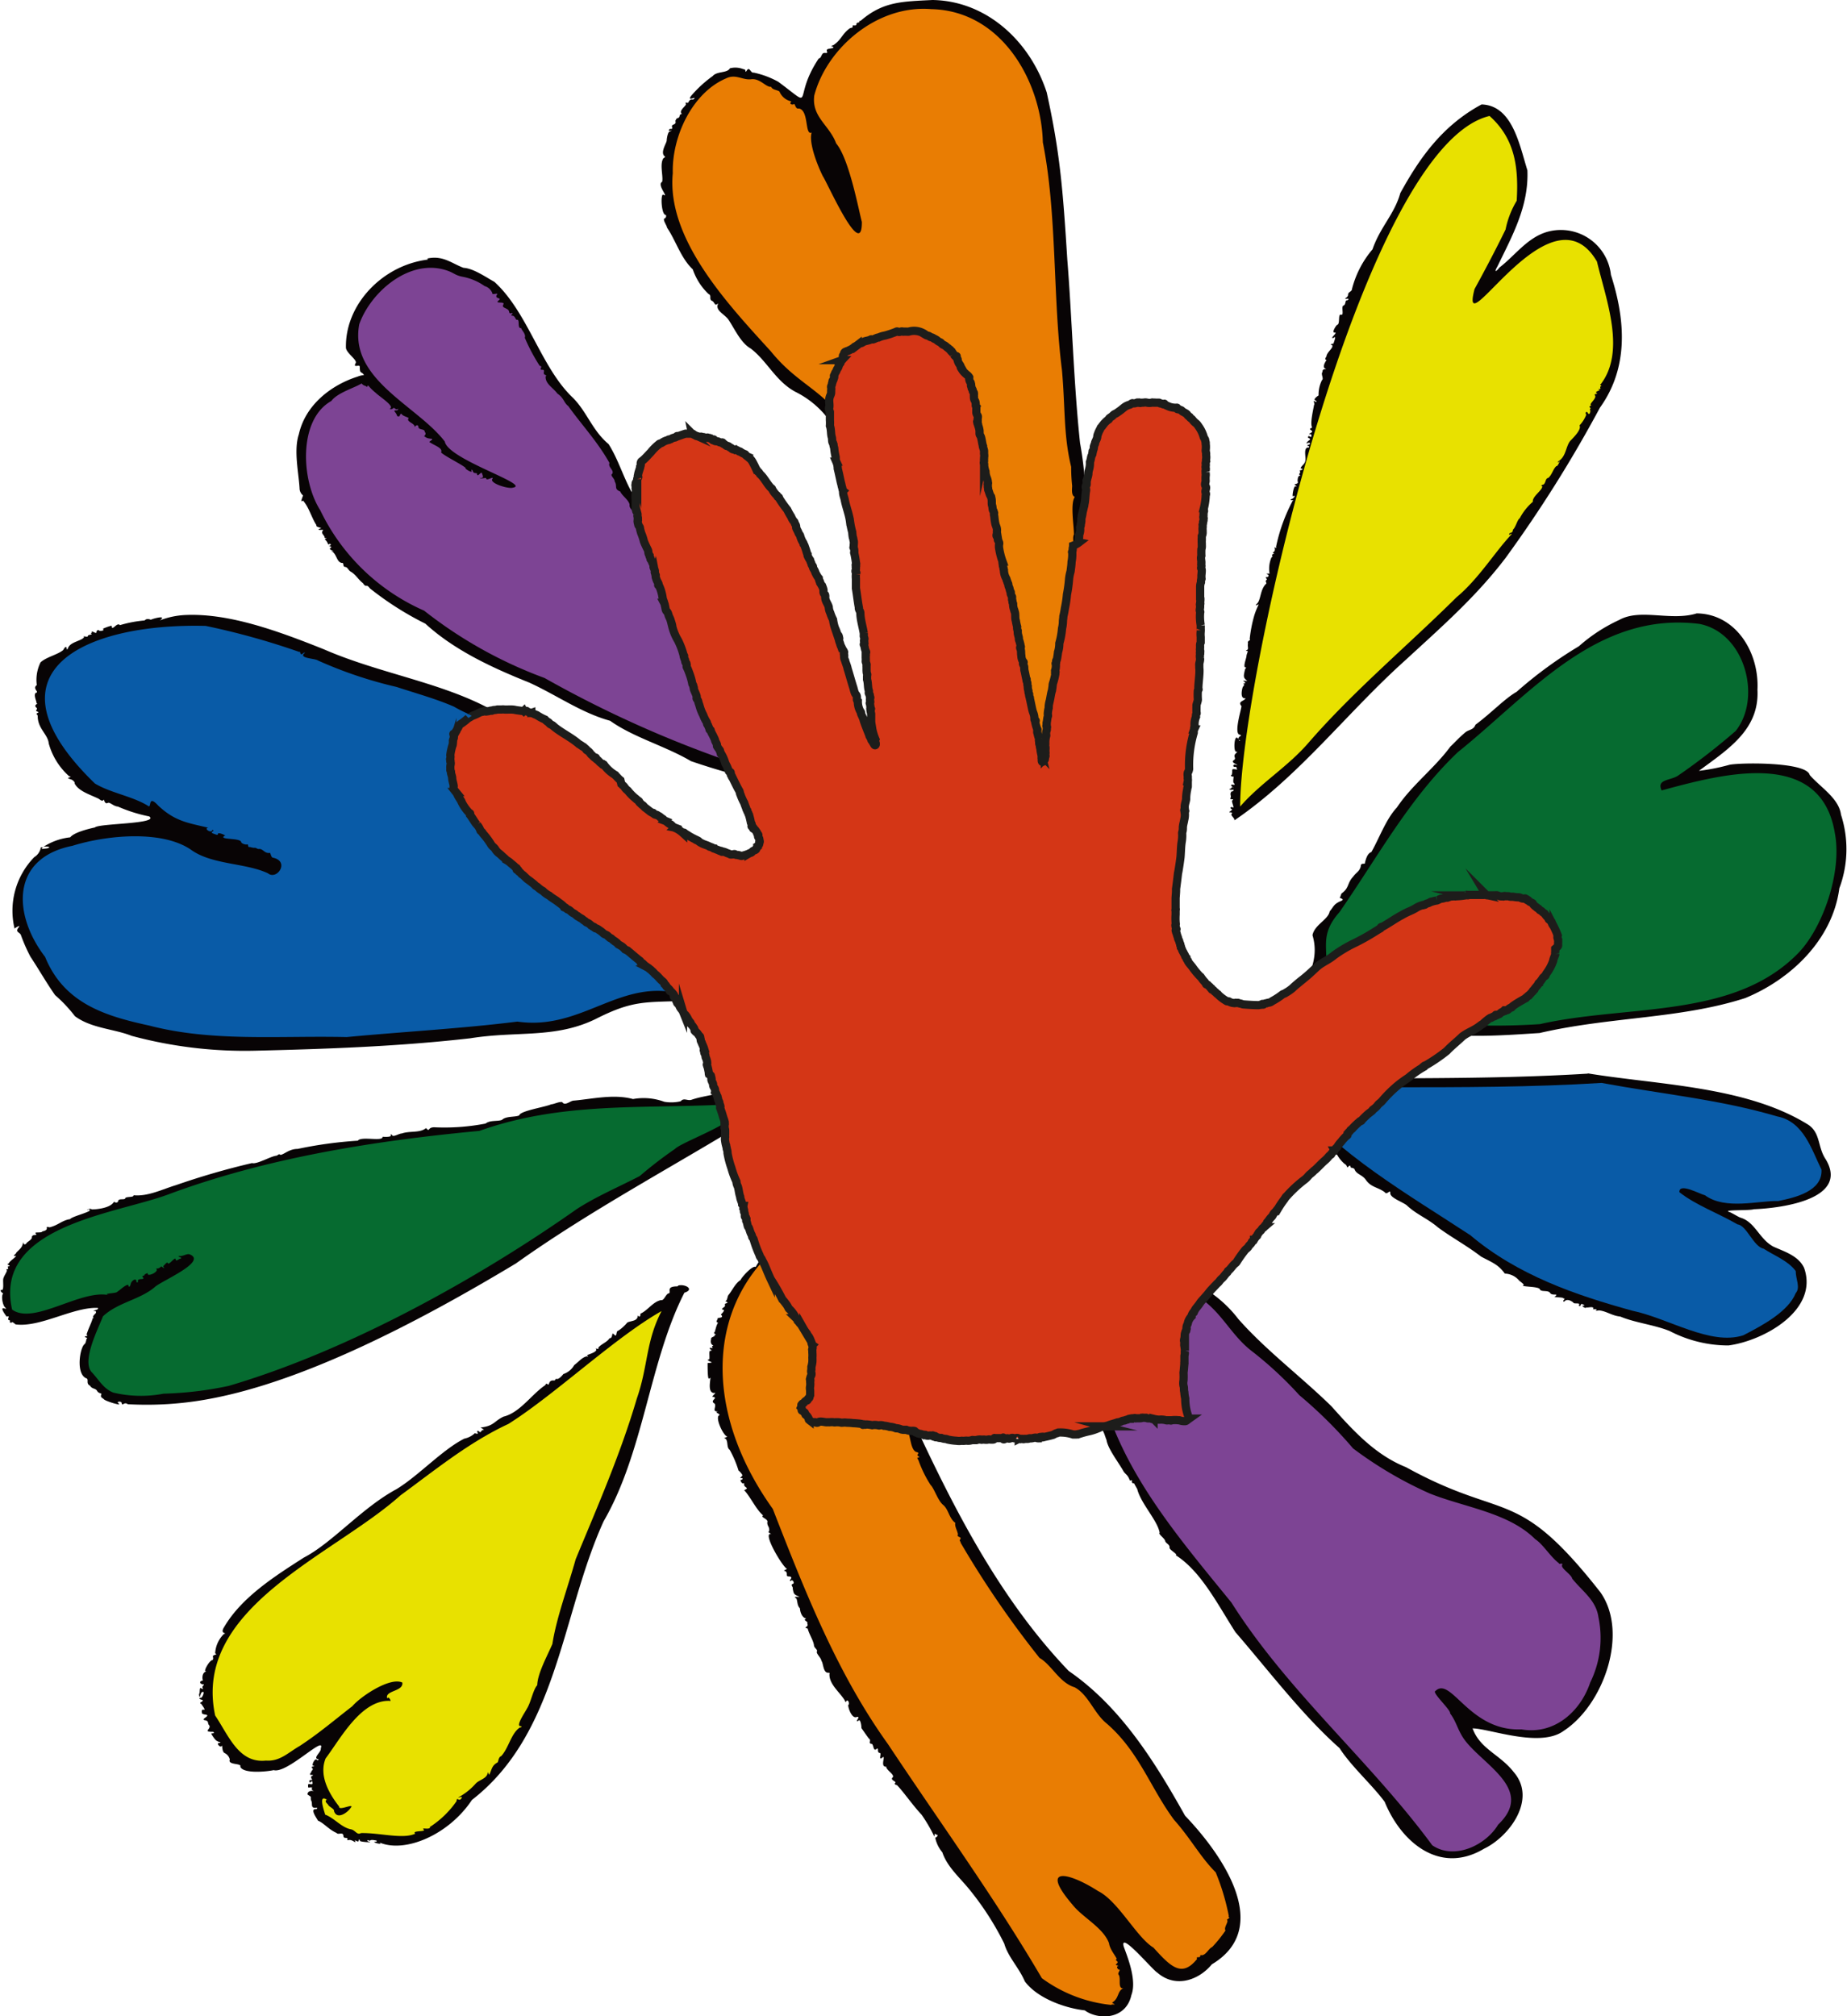 <svg id="MasterLayer_1" data-name="MasterLayer 1" xmlns="http://www.w3.org/2000/svg" viewBox="0 0 224.4 244.97"><defs><style>.cls-1{fill:#080405;}.cls-1,.cls-2,.cls-3,.cls-4,.cls-5,.cls-6,.cls-7{fill-rule:evenodd;}.cls-2{fill:#066b30;}.cls-3{fill:#e8e100;}.cls-4{fill:#095ba7;}.cls-5{fill:#7d4494;}.cls-6{fill:#e97d03;}.cls-7{fill:#d43616;stroke:#1d1d1b;stroke-miterlimit:10;}</style></defs><g id="Hand"><path class="cls-1" d="M219.8,78.22c-3.18,1-6.87-.64-9.46.81a19.88,19.88,0,0,0-4.89,3.19,51,51,0,0,0-7.57,5.54c-1.44.82-3.07,2.57-5,4-.21.6-.7.56-1.17.88-.69.55-1.3,1.23-1.88,1.78-2,2.7-4.66,4.65-6.5,7.4-1.32,1.4-2.17,3.8-3.1,5.41-.52.17-.67.94-.77,1.24.07.39-.52-.08-.52.52-.17.62-.51.67-.92,1.23-.75.8-.45,1.32-1.35,2-.11,0-.18.48-.28.54s.75.18.13.42c-.88.38-.85.67-1.35,1.25-.16,1-1.85,1.63-2.09,2.9,1.21,4.11-2.25,5.69.92,7.74,1-.35.33.35,1.13.39.4.13.37.34.72,0,.17,0,.21,0,.25.28.08.67.78.15.93.54.19-.26.94.87,1.28.56s.27.28.55.25.17,0,.08-.1c-.25-.37.77.25.9.19-.06.33,1.08.63,1.19.35.5-.37,0,.27.22.29s.57-.43.5,0,1.42.18,1.7.41c.05-.09.28-.1.28,0-.42.29.92,0,.87.17,4.72,1.7,11.38,1.11,16.06.82,8.64-2,17.08-1.7,25-4.25,5.56-2.29,10.61-7.11,11.43-13.34a13.59,13.59,0,0,0,.2-8.94c-.25-2-2.52-3.34-3.8-4.82-.38-1.65-8.78-1.51-9.8-1.23a24.32,24.32,0,0,1-3.66.72c3.53-2.62,7.36-5,7.11-9.85.23-4.59-2.67-9.25-7.41-9.28Z" transform="translate(-13.62 -3.7)"/><path class="cls-2" d="M220.1,79.51c5.56,1.09,7.59,9,4.4,13a78.43,78.43,0,0,1-7,5.43c-.92.62-2.66.42-2,1.8,7.19-1.94,19.33-5.32,21.05,5.22.88,4.67-1.42,11.33-4.36,14.45-7.83,8.16-20.81,6.31-31.49,8.73-9,.57-19.22,0-26.68-5,1.8-3.5-.71-5.18,2.33-8.6,4.66-6.71,8.44-13.78,14.38-19.44C199.57,88,207.6,77.93,220.1,79.51Z" transform="translate(-13.62 -3.7)"/><path class="cls-1" d="M193.66,16.37c-4.94,2.65-7.68,6.75-9.91,10.79-.72,2.59-2.43,4.09-3.38,6.84a12,12,0,0,0-2.49,4.81c0,.34-.49.34-.48.71s-.71.51-.13.49c.35-.07.13.21-.05.19s-.07.53-.38.63.12,1.24-.29,1.11-.08,1.11-.46,1.23c-.1,0-.76,1-.3.94s-.82.88-.09.62c.34-.38-.08.76-.1.75-.24-.06-.42.16-.16.12.31.33-.63.85-.67,1.43-.34.46.08.35,0,.45s-.55.81-.15,1-.37-.13-.32.41c-.25.25.2.83-.07,1a3.93,3.93,0,0,0-.41,1.86c-.2.12-.68.48-.4.6s.1.27,0,.14c-.39-.24,0,.25-.15.42-.14.77-.5,2.28-.23,2.75-.77.29.47.31-.22.67-.45.21.17,0,.13.29,0,.47-.34-.21-.42.22,0,.12.46.14.16.35s-.36.37-.3.41c.28-.24.63,0,.18.16-.14,0-.17.12,0,.13s.12.25-.05.18c-.64.1-.1,1.47-.38,1.81,0,.19-.76.74-.39.76.2,0,.08.16,0,.17-.49.1,0,.09-.22.39s.35.33,0,.31c-.22,0-.26.42-.26.66.23.43-.64.29-.28.48.18.11.2.2,0,.14s-.45,1.44-.25,1.19c.45-.15-.08.38-.21.36-.4.22.5.07.13.23a21,21,0,0,0-2,5.54c.07.52-.24-.26-.16.27s-.53.39-.06.58c-.57.18,0,.38-.34.46a3.53,3.53,0,0,0-.25,1.9c.23.15-.66,0-.23.17a.17.17,0,0,1-.07.33c-.33,0,0,.19,0,.3-.28.18-.05.36-.07.48-.81.72-.63,2.06-1.2,2.5-.25.36.16,0,.26.06a8.83,8.83,0,0,0-.52,1.28,16.47,16.47,0,0,0-.57,2.91c.2.18-.34.16-.2.53-.1.3.11.68-.1.78s-.17.14,0,.13-.08.36-.09.62-.4,1.2-.18,1.37c.17,0,.17,0,0,.26-.17.81-.27,1,.29,1.39,0,0-.07,0-.22,0-.82-.08.47.22-.3.35.29.15,0,.22-.08.51s-.3,1.36.38,1.25c-.14.36-1,.36-.51.94.13,0-1,3.37-.2,3.49.4.13-.14.16-.15.46-.17.13.47.34.08.27-.57-1.35-.76,1.31-.37,1.34.18,0,.18,0,0,.17-.5.44.15.58-.31.88s.93.63.28.54c-.35-.14-.43.29-.1.25s.08.27.33.34c-1-.17-.54,0-.73.62-.25.1.05.26.18.21s-.12.72.1.82c.24.37-.24.06-.34.2s.32.29.24.38c-.17-.32-.17.07-.37.09s0,.16.16.13c.56-.08.07.28,0,.19-.29.41.07.5-.16.88.07.15.53,0,.28.2-.24,0,.35,1.09,0,.86-.1-.13-.4.07-.14.18s-.2.3-.25.38.51,0,.3.21.39.51.32.81c7.88-5.36,13.67-13.09,20.75-19.44,4.57-4.21,8.62-7.74,12.23-12.49A157.31,157.31,0,0,0,208,53.24c3.5-4.87,3.12-10.59,1.34-16.14a6.12,6.12,0,0,0-7.7-5.24c-2.46.69-3.95,2.9-5.85,4.35-.38.51-.7.65-.24-.14,1.83-3.77,3.82-7.34,3.64-11.68-.95-3-1.79-7.88-5.56-8Z" transform="translate(-13.62 -3.7)"/><path class="cls-3" d="M194.59,17.79c3.08,2.74,3.55,6.23,3.3,10.31a10.79,10.79,0,0,0-1.35,3.48c-1.16,2.39-2.64,5.19-3.77,7.24-2,7.65,9.24-13,14.87-3.34,1.13,4.71,3.52,10.86.48,14.88-.28.14.21.15,0,.26a.17.17,0,0,0-.07.21c.14.24-.49.09-.17.21s-.56.19-.29.41-.4,0-.18.31-.69,1-.52,1.13-.32.12-.09.34-.11.07,0,.25-.06.77-.26.41-.38.07-.19.18a3.91,3.91,0,0,1-.83,1.32c.29.5-.79,1.53-1.14,1.9-.53.68-.48,1.83-1.37,2.42-.19.11-.14.27,0,.11.25-.33-.15.61-.29.51-.39.3-.55,1.1-1,1.44-.4.07-.26.69-.64.83-.19,0-.25.17-.09.17.08.48-1.22,1.22-1.14,1.9a6.84,6.84,0,0,0-1.59,2c-.31.19-.47,1.08-.83,1.39,0,.5-.45.29-.45.55s.2-.19.3,0c-2,2.09-4,5.42-6.7,7.66-6,5.94-12.58,11.44-18,17.7-2.53,2.92-5.78,4.85-8.29,7.73C164.33,85.94,179.1,21.47,194.59,17.79Z" transform="translate(-13.62 -3.7)"/><path class="cls-1" d="M206.58,134.15c-12.73.79-26.07.46-38.39.67,0,1.67,2.29,4.44,3.77,5.33.37.79,1.8,1.64,2.15,2a.64.64,0,0,0,0,.5c.1,0,.17-.22.18-.06.47.32.15.4.71.54.22.69.81.65,1.09.91a4,4,0,0,0,.88,1.07c.38.19.26.58.43.37.42-.4.16.12.47.12.1,0,.35.12.33.21.26.61.94.61,1.39,1.29.64.89,1.47.85,2.28,1.47.26.41.68-.46.66.11s1.57,1.1,2,1.47c1.17,1.11,2.5,1.58,3.79,2.68,1.55,1.16,3.5,2.21,5.24,3.55,1.31.71,2.07.93,2.89,2.07a2.37,2.37,0,0,1,1.7.8c0,.06.8.58.55.59-.42.25,1.85.13,2,.51s1,.06,1.25.45,1.08,0,.63.41c-.45.16,1.07.07,1,.27.4-.05-.3.33.08.38.3-.37.75-.17,1.11.1,0,.22.81,0,.71.25s.13.23.2.06c-.05-.32.72.12.32.07s.31.45.33.21c.18.09.84-.17.89.13-.32.21.53,0,.36.17s0,.1.34.07c.92.11,1.55.65,2.56.75,1.81.76,4.14,1,6,1.76a15.45,15.45,0,0,0,7.14,1.75c4.28-.56,11-4.29,9.19-9.42-.69-1.49-2.44-2-3.74-2.59-1.72-.93-2.21-3-4-3.52-.38-.15-1.09-.62-1.38-.7-.83-.28,2.55-.14,3-.32,3.61-.14,11.6-1.29,8.75-6.06-1-1.48-.61-3.14-2.08-4.18-7.53-4.73-18.29-4.86-26.9-6.28Z" transform="translate(-13.62 -3.7)"/><path class="cls-4" d="M208.2,135.28c7.27,1.35,14.33,2,21.34,4.07,3.22.63,4.16,4,5.38,6.46.15,2.61-3.16,3.4-5.25,3.82-2.37-.07-6.41,1.13-8.91-.7-.61-.14-3.18-1.58-3.1-.37,2,1.58,4.74,2.56,7.06,3.91,1.12.12,1.93,2.71,3.17,2.95,1.25.82,3,1.48,3.9,2.72,0,1,.6,2,0,2.68-.88,2.19-3.86,3.84-6.38,5.13-4,1.28-9.06-2.07-13.5-3-6.82-1.88-13.9-4.3-19.66-9.17-7.62-5-16.07-9.82-21.76-16.8-.08-1.92,9.13-.95,12.17-1.17C191.17,135.81,199.72,135.81,208.2,135.28Z" transform="translate(-13.62 -3.7)"/><path class="cls-1" d="M153.26,149.76c-7.52,1.93-10.2.59-9.24,9.7a1.38,1.38,0,0,1,.06,1.25c.07.66.5.2.29.46,0,.31-.4.61-.23.67a1.1,1.1,0,0,1,.16.71,38.6,38.6,0,0,1-.1,4.27c.94,0-.36.51.28,1.09.19.06-.2.67.17.52.16-.12.26-.1.17,0-.26.38.29.74.19,1.2s.57.8.39,1.42c-.25.29.34.07.15.5s.51.41.34.75c-.25.95.73.74.51,1.6,0,1,.41,1.4.68,2.37,0,.62.71.57.5.77-.09,0-.09,0,0,.14.29.19-.55.11-.1.22.26.21.41.89.57,1.25.16,1.08,1.41,2.65,2.08,3.84.23.36.48.38.72,1,0,.23.39-.06.3.17a.2.2,0,0,0,.26.26c0,.08.45.8.39.76.46,1.74,2.46,3.79,2.71,5.25-.21.16.59.66.67,1s.6.4.53.85c.06.29,1.06.79.76.89,3.08,1.95,5.14,6.07,7.25,9.35,4,4.62,8.14,10.1,12.64,14.08,1.44,2.24,3.92,4.41,5.49,6.53,2,4.91,6.7,8.91,12.07,5.7,3.05-1.45,6.47-6,3.61-9.31-1.69-2.17-4.08-2.78-5-5.31,2,0,8.22,2.42,11.08.29,4.82-3.14,7.94-11.88,4.45-16.83-10.24-13.05-11.52-8.53-23.62-15.2-3.77-1.51-6.42-4.45-9.05-7.39-3.62-3.55-8-6.84-11.31-10.6a15,15,0,0,0-3.06-3c-2.31-2.34-2.58-5-5-7.23-.45-.85-1.43-1.63-1.68-2.8-.31-.35-.34-1.67-1.14-1.19Z" transform="translate(-13.62 -3.7)"/><path class="cls-5" d="M152.81,151.31c.29.58,1.11,1.55.78,2.1a28.9,28.9,0,0,1,2.8,3.1c1.36,1.41,1.48,3.39,2.94,4.84,2.76,1.81,3.86,4.61,6.42,6.55a45.66,45.66,0,0,1,5.73,5.32,54.63,54.63,0,0,1,6.53,6.47,47.77,47.77,0,0,0,9.3,5.47c4.21,1.69,9.58,2.32,12.82,5.55,1,.66,1.83,2.13,2.89,2.93,0,.22.55-.15.38.23s1.16,1.16,1.23,1.64c1.25,1.56,2.89,2.6,3.19,4.68a12.27,12.27,0,0,1-1,7.95c-1.19,3.54-4.38,6.38-8.35,5.69-6.37.27-8.54-6.53-10.46-4.66-.47.17,1.91,2.31,1.79,2.72.85,1.11.94,2.25,2,3.52,2.48,3,8.16,5.88,3.83,10-1.48,2.49-5.32,4.34-8,2.5-7.6-10.33-17.51-18.6-24.4-29.49-5.48-6.75-11.4-13.62-14.55-21.82-3.06-6.69-4-15.48-3.06-22.57,1.72-1-.11-1.1,1.31-1.44C148.68,152.26,151,151.47,152.81,151.31Z" transform="translate(-13.62 -3.7)"/><path class="cls-1" d="M116.32,149.55c-2,.72-4.62.94-6,2.66-1.74,2-4.19,4-4.88,5.43-.43-.21-1.76,1.31-1.85,1.6-.63.37-1,1.25-1.45,1.79-.18.2-.11.69-.4.75.09.09.48.18.11.28s.07.26-.32.5c-.62.47.49,0-.19.72-.28.27,0,.13,0,.37s-.64.1-.53.32c-.35.58.16.29,0,.53s-.27.8-.36,1.06c-.32.12.4.36,0,.35-.11,0-.16,0-.09,0,.37.16-.43.22-.34.48-.21.85.46.74.19.85s.24.33-.17.24-.07.27.07.29c-.23.16-.32-.13-.3.57s0,.46-.22.6c.3.29.94.3,0,.38,0,.47,0,2,.16,1.87.07.08.3-.23.18,0-.06.57-.28,1.75.46,1.77.43-.14-.42.48-.18.46.8.13-.48.45.24.83.24.46-.42,1,.46.95-.73.11.49.3,0,.53-.32.5.66,2.49,1.07,2.51,0,.1-.62.2-.22.26.37.35.09,1.06.52,1.37a13.05,13.05,0,0,1,1.07,2.52c.06,0,.45.43.46.56s-.43.39-.15.35.2.2,0,.21.1.48.25.43.13,0,.12.06c-.1.49.79.44,0,.76.78.83,1.47,2.39,2.31,3.07-.42.23.7.43.5.86,0,.42.23.49.24.88s-.35.17.26.52c-1.21-.32,1.35,4,1.9,4.24l-.4.21c.67.14.12.71.59.7.82.05-.19.59.3.55.09-.28.53.26.2.37s.09.38,0,.55c.13.69.14.73.83,1-.19.05-.88-.08-.39.21.16.3.08.86.44,1.2,0,.24.14,1,.65,1.21.12,0,.12,0,0,.1-.26.18.41.28.23.54.28.45-.62.44.06.61.16.66.67,1.4.76,2,0,.36.48.54.36.79s.53.77.55,1.15c.23.2.19,1.43.8,1.43.2,0,.22,0,.17.21,0,1.24,1.3,2.19,1.87,3.16,0,.12.15.26.17.1.2-.36.47.34.24.45,0,.42.49,1.78,1.09,1.43.48,0-.41.7.15.49.25-.37.4.76.36.87.26.37.62.9.91,1.28.37.21-.16.62.36.65.22.08.17.95.55.64s0,.44.42.46c.26,0-.22,1,.3.57s-.35,1.17.48,1.1c0,.43,1,.92.81,1.28-.45.36.56.52.26.72-.12.06.06.24.23.24.72.71,1.92,2.46,3,3.6a18.83,18.83,0,0,1,1.54,2.64c.1-.23-.1-.46.28-.2.3-.05,0,.36-.17.34a4.09,4.09,0,0,0,.87,1.79c.59,1.78,2.14,3.08,3.32,4.55a34.91,34.91,0,0,1,4.2,6.54c.47,1.64,1.77,2.88,2.5,4.59,1.57,2.11,5,3.27,7.28,3.52,1.58,1.17,5,1.2,5.67-1.87.71-1.85-.58-4.87-.94-5.9-.5-1.94,3.52,2.87,4.08,3.18,2.31,2,5.14.82,6.63-1,7.34-4.38,1.52-13.07-3.25-18.06-3.62-6.46-7.8-13.23-14.14-17.59-10.73-11.21-16.89-26.08-23.29-40-.84-4.66-1.65-9.48-2.62-14.1-.3-1.35,1.12-3.37-1.14-3Z" transform="translate(-13.62 -3.7)"/><path class="cls-6" d="M115.83,150.72c0,3.45,1,6.58,1.66,10.08a4.18,4.18,0,0,0,.53,2c-.62.6.13,1.29.09,2a12.24,12.24,0,0,0,.71,2.74c.38,1.2,1.35,2.82,1.89,4.25.47.8,1,2.9,1.54,3.14-1,.14,1.38,1,.47.84-.75-.3-.16.16.12.23.53-.12.69,1.34,1,.79.24-.18.12-.44.4-.19s-.65.14-.06.53c.1,0,.18.08.18.11-.18.27-1-.7-.6.1.53.64.41,2.43,1.16,2.78.69.14-.23.34.4.58-.1.24-.43-.07-.11.43a14.18,14.18,0,0,0,1.47,3c.45.43.87,1.89,1.53,2.43s.72,1.65,1.48,2.18c-.12.39.24.93.32,1.4-.21.3.37.3.32.48-.24.48,0,.23,0,.53a118,118,0,0,0,9.59,14c1.47.84,2.4,3,4.25,3.56,1.63.85,2.36,3.09,3.77,4.29,4.05,3.43,5.43,7.94,8.33,11.83,2,2.24,3.21,4.54,5.05,6.37a27.64,27.64,0,0,1,1.59,5.29c-.11.37.4,0-.23.47.28.23-.42.91-.17,1.31a16.41,16.41,0,0,1-1.61,2c-.44.18-.76,1-1.29,1-.28-.1-.06.26-.34.24s-.33.13-.19.19c-1.86,2.33-3.2,1-5.32-1.35-2.06-1.25-4.28-5.66-6.72-6.87-3.56-2.29-7.21-3.12-3.11,1.66,1.21,1.54,3.72,2.76,4.43,4.67.1.77.83,1.57.94,1.92-.36.18.37.26,0,.56s.42.15.1.33c-.15,0,0,.39.16.39.31.05-.27.4,0,.68.26.48-.17,1.65.54,1.61-.69.26-.53,1.09-1.18,1.6-.22.16-.22.16,0,.26.38.22-.26,0-.28.15a17.15,17.15,0,0,1-8.44-3.25c-5.67-9.68-12.37-18.9-18.69-28.43-6.22-8.67-10.11-18.62-14-28.59C97.36,172.85,99.71,156.69,115.83,150.72Z" transform="translate(-13.62 -3.7)"/><path class="cls-1" d="M100.93,136.54c-1.35.34-2.25.43-3.3.79-.49.16-.92-.29-1.31.18a5,5,0,0,1-2,.06,7.24,7.24,0,0,0-3.79-.33c-2.34-.64-5,0-7.2.19-.41,0-1.08.71-1.4.18-.41-.07-1,.26-1.34.27-.74.34-3.79.79-3.89,1.35-.52.23-1.6.06-2.09.54-.54.22-1.43,0-2,.45a26.26,26.26,0,0,1-6.23.45c-.87,0-.48.65-1,.1-.75.62-1.94.31-2.93.65-.33,0-1,.45-1.18.24,0-.1-.26-.22-.17,0s-.8.18-1,.16c.08.63-2.62-.1-3,.48a51,51,0,0,0-7.32,1c-1,0-1.55.61-2.07.73-.26-.21-.31.09-.56.1-.69.09-2.33,1.07-2.91.89A91.8,91.8,0,0,0,35,147.7c-1.66.5-3.4,1.4-5.16,1.23.06.29-.82.13-1,.34,0,.29-.78,0-.85.33s-.41.21-.52.12c-.44.79-2.15.93-2.69.93-.31-.24-.9.27-.41,0,.88.18-2,.82-2.23,1.18-1,.15-1.41.73-2.5,1-.77-.22.17.29-.87.49-.1.25-1.09,0-.8.28s-.36,0-.48.38c.08.34-.58.6-.66.79-.24.31-.42,0-.41-.22,0,.73-.52,1-.83,1.37,0,.16-.63.45,0,.38-.23.31-.75.58-.92.92-.43.14.42.27,0,.35-.09,0-.12,0-.08.17.15.29-.34.05-.13.32,0,.21-.4.71-.45,1.06s.12,1.38-.2,1.33.06.38.21.41c-.3.24-.08,1.38.18,1.66s.21.21-.08.16c-.62-.18.32,1,.31,1,.56-.21-.06.38.3.42.13.07.15.1.07.18s.23.2.26.09.36.17.44.25c3,.41,7-2.13,10-2,.21.27-.81.3-.42.38.2-.05.28.15.13.31-.59.52,0,.51-.34.58-.09.45-.53,1.27-.7,1.87-.16.1.27.24-.06.28-.51.12.24.2.09.28s-.08.53-.33.72c-.53.42-1.06,3.53.2,4.12.42.1-.08.64.49.91.22.41.67.3.84.61s.41.27.55.38c-.14.38-.07.39.28.64.1.23,2.27.87,1.83.56s.38-.33.34-.07c.1.42.29-.21.74.13a41.2,41.2,0,0,0,10-.66c11.46-2.13,25.28-9.29,37.17-16.45,9.21-6.56,19.23-11.83,28.8-17.73.8.29,1.24-1.75.41-1.71C103.85,138,102.64,136.09,100.93,136.54Z" transform="translate(-13.62 -3.7)"/><path class="cls-2" d="M101.54,137.92c5.31.91-4.82,4.3-5.9,5.37a51.88,51.88,0,0,0-4.3,3.31c-2.58,1.34-5.21,2.44-7.63,4-12,8.45-27.78,17.22-42.29,21.49a43,43,0,0,1-7.93.95,14.51,14.51,0,0,1-6.1-.13c-1.24-.49-1.75-1.57-2.68-2.54-1.14-1.42.87-5.29,1.42-6.73,1.79-1.69,4.44-2,6.27-3.53.68-.71,6.51-3.11,4.26-4-.37-.12-.82.28-1.27.2-.4.1.73.19,0,.37-.79.57-.06-.56-.89.25s-.17-.38-1,.58c-.2,0,.35.48-.13.17-.31-.27-.08.14-.81.17.51.29-.91,1-1,.65.18-.27-.6.11-.38.2.06,0,0,0-.09,0s-.27.1-.12.18c.35.45-.73,0-.59.56,0,.1-.2.12-.18,0,0-.54-.61-.15-.7.27s-.27.4-.27.16c-.2-.24-1,.57-1.38.8-.09.2-1.93.17-1,.4-3.42-.74-9.13,3.68-11.76,1.75-2.3-10.21,12.61-11.6,19-14,12-4.46,25.09-6.52,37.77-7.71C81.76,137.59,91.33,138.42,101.54,137.92Z" transform="translate(-13.62 -3.7)"/><path class="cls-1" d="M36.37,78.42a9.82,9.82,0,0,0-3.33.66c1-.75-1.1-.13-1.08-.08s-.44-.27-.77.09a14.66,14.66,0,0,0-3,.57c-.36-.44-1,.87-1,.06a5.47,5.47,0,0,0-1.09.39c.38.19-.36.32-.44.2s-.32,0-.32.16c.06.4-.66-.28-.57.08.08.1-.23,0-.05.15s-.43.09-.43.29-.72-.1-.45.12c-.28.47-1.64.56-1.94,1.3s0-.77-.61.28c-.68.57-2.06.84-2.75,1.5a4.81,4.81,0,0,0-.45,2.75c-.6.43.38.87-.12.94-.31.25.09,1,.09,1.24-.08.1.26,0,0,.14-.45.34.26.43,0,.67s.47.24.14.39,0,.16,0,.39c0,1.52,1.25,2.23,1.34,3.32A8.29,8.29,0,0,0,22,98c.67.18-.66.13.2.39.26.06.56.36.49.51.47.94,1.93,1.37,2.89,1.84.26.15.44.41.67.11.06.3.21.55.46.41s.71.42,1.23.44a18.33,18.33,0,0,0,3.81,1.2c1.26.92-6.14.84-6.6,1.34-1,.22-2.55.63-3,1.2a7.47,7.47,0,0,0-3.29,1.18c.33-.15,1.2,0,.44.17-.11,0-.8.13-.6,0s.07-.18-.12-.12a1.69,1.69,0,0,1-.79,1.17,9.33,9.33,0,0,0-2.4,8.69c.12-.13.82-.51.5-.16-.51.64.18.56.29,1a20.27,20.27,0,0,0,1.13,2.56c1.12,1.7,1.92,3.14,3,4.68a17.19,17.19,0,0,1,2.41,2.56c2,1.49,4.76,1.54,6.89,2.39a52.89,52.89,0,0,0,14.92,1.81c8.67-.21,17.33-.5,26.21-1.51,5.73-.92,10.3.06,15.24-2.34,4.66-2.37,6.11-2,11.14-2.22,2,0,4.13-1.14,6.08-1.91,2.44-.83,4.39-.23,6.52-1.35,15.44-3.42,4.11-6.39-3.33-10.77-5.87-4.51-12.52-8.42-18.55-12.48-4.23-3.24-9.43-7.49-15-9.12-6-3.13-13.33-4.22-19.88-7.08-5.48-2.19-11.33-4.34-16.59-4.17Z" transform="translate(-13.62 -3.7)"/><path class="cls-4" d="M38.61,79.75A89.85,89.85,0,0,1,50,82.92c.17-.17,0,.54.44.17.19-.18.32-.1.07.06-.44.55,1.37.55,1.71.79a51.61,51.61,0,0,0,9.55,3.22c2.61.85,4.84,1.46,7,2.4a17,17,0,0,0,3.55,1.55c.36-.19.11.31.24.27a2,2,0,0,0,1,.27c.46.17,2,1.07,2.37.29-.08-.18.34,0,0,.28-.16.13-.09.26.07.13.52-.2.77.84,1.48.68a3.65,3.65,0,0,1,1.27.91c.28.24,1,.24.24.41a25.92,25.92,0,0,1,3.57,2,22.35,22.35,0,0,0,3.64,3.11,11.73,11.73,0,0,1,2.75,2c.34-.26.44.37.92.26a17.06,17.06,0,0,0,2.45,2c.78.59,1.91.62,2.51,1.4,1.06.38,1.74,1.41,2.77,1.57,0,.19.58,0,.22.2s.88.44.91.69.81.34.72.57.73,0,.68.18c-.37.18.34.59.21.39.42-.1,1.53,1.84,2.1,1,.25,0,0,.47,0,.55.1.41.82.85,1.22,1,.37.64.84.68,1.61,1a28.18,28.18,0,0,0,5.08,2.79c2,1.4,9.42,3.82,3.1,4.55-2,.28-3.46,1.33-5.27,1.81-.87.47-4.13.28-4.79.76-2.77.81-5.35,2.36-8.47,2-6.63-.84-11.1,4.71-18.44,3.65-6.77.85-13.52,1.2-20.74,1.88-8.26-.19-16.29.61-24-1.4-5.24-1.14-10.33-2.65-12.64-8.34-3.92-5.1-4.21-12,3.32-13.5,4.26-1.33,11.08-1.95,14.55.58,2.54,1.73,6.52,1.5,9.2,2.76,1.09.89,2.69-1.44.64-1.89-.3,0-.3-.72-.45-.58-.68.06-.74-.57-1.39-.48-.65-.32-.11,0-1-.25-.31.1-.12-.37-.33-.31s-.62-.09-.72-.26c0-.58-2.89-.25-2-.8.37.08-.83-.52-.83-.2,0,.12-.06.13-.4,0-.88-.27.25-.36-.28-.5-.09.5-1.13-.21-.47-.26-2.34-.58-4-.72-6.08-2.68-1.36-1.49-.76.46-1.28,0-1.88-1.16-4.53-1.55-6.43-2.7C11.1,85.3,23.9,79.38,38.61,79.75Z" transform="translate(-13.62 -3.7)"/><path class="cls-1" d="M65.6,35.24c-5.55.69-10.08,5.5-9.95,10.74.08.63,1.33,1.42,1.2,1.8-.42.74.5.11.48.5,0,.94.22.48.51,1a2.39,2.39,0,0,0-.77.18c-3.17,1-6.34,3.41-7.14,7-.66,2,0,4.74.09,6.68a1.13,1.13,0,0,0,.41.75c0,.13-.43,1,0,.63.74.83,1,2,1.64,3-.16.27.92.31.44.4-.59.25.35.14.38.16-.31.43,0,.5.17.87-.09.27.59,0,0,.27a1.25,1.25,0,0,1,.43.65c.41-.26.44.21,0,.15.83.19,0,.23.26.44s.72.31.09.19c.72.3.62,1.3,1.29,1.45.35-.06.06.44.41.48s.36.39.71.59c.61.36.94,1,1.46,1.38.41.65.39,0,.85.64a38,38,0,0,0,6.74,4.29c3.47,3.18,8,5.31,12.6,7.15,3.27,1.48,6.34,3.69,9.85,4.65,2.78,2,6.81,3.11,9.81,4.9a85,85,0,0,0,11.15,3c2.44,1.17,6,1.88,8.44,2.79s5.09,3.07,7.78,2.69c1.36-.66,5.57-.4,2.43-2.34a34.06,34.06,0,0,1-6.93-6.46c-7-5.05-15-9.85-19.27-17.64-2.73-4.91-6.76-8.32-9.6-13-1.9-2.17-2.45-5.12-4-7.56-2-1.66-2.65-4-4.42-5.71-3.81-3.67-5.41-10.33-9.45-14-1-.55-2.56-1.65-3.76-1.71-1.44-.54-2.49-1.54-4.39-1.13Z" transform="translate(-13.62 -3.7)"/><path class="cls-5" d="M67.54,36.45c1.24.34,1.25.67,2.24.87a6.79,6.79,0,0,1,2.72,1.14,1.43,1.43,0,0,1,.94.87c-.1.26.78-.11.57.16-.4.56.67.35.21.7-.62.49.83.06.55.52s.62.38.7.85.38,0,.41.25c0,.08-.35.21,0,.25s.36.52.55.5c.39-.11,0,1.1.5,1,.12.34.61.74.45,1.18a22.44,22.44,0,0,0,1.81,3.41c.51.08-.25.51.36.48.37,0-.07.51.3.61.18.12.19.14.06.18-.06.9.85,1.34,1.44,2.11.81.55.75,1.09,1.32,1.52,1.53,2.16,3.57,4.33,5,6.91-.23.5.63.89.32,1.33-.3.15.36.61.3.89.38.61-.12.92.68,1.24.26.55,1,1,1.14,1.57-.07.61.56.84.88,1.16.29.07.22.83.49.87s.3.28.35.45c.31.46.44,1.57.88,1.74.49.36.52,1.1,1,1.31.22,0-.2-.43.2-.12a26.8,26.8,0,0,1,2.4,3c-.24.74,1.17.52,1.17,1.48a45.5,45.5,0,0,1,4,6c4.42,6.2,11,10.73,17.65,15.35a23.05,23.05,0,0,1,3.31,3.94,24.06,24.06,0,0,1,3.11,2.2c1.09,1.33-2.27,1.43-4.12.34a67.91,67.91,0,0,0-8.75-3.33A137,137,0,0,1,79.78,86.08,53.32,53.32,0,0,1,65.15,77.9,25.26,25.26,0,0,1,52.53,65.7C50.17,62,49.87,54.64,53.88,52.42c.71-1,2.89-1.62,3.67-2.13a.86.86,0,0,0,.5.31c.37.32.09-.23.36,0a5.86,5.86,0,0,0,.88.85c.38.4,2.37,1.65,1.69,1.9,0,.11.33.07.43-.06s.25.2.46.13.18,0,0,.14c-.68,0-.14.13,0,.69.41.19.26-.2.5-.29.21.32.68.37.91.54-.4.46.8.61.71,1.1.16-.25.44-.36.47,0s.78.18.76.57c.34.38-.29.52.06.61.5.42,1.35,0,.49.61.6.45,1.7.72,1.44,1.29.5.48,2.69,1.54,3,1.9-.26,0,.93.73.69.3,0-.13,0-.14.11-.06.16.35.09.33.56.39,0,.66.52-.32.61,0s.32.61-.29.55c.23.18.76-.08.8.07,0,.4,1.07-.42.72.12-.19.53,2.06,1.19,2.53,1,2.26-.36-7.88-3.42-8.28-5.6C64.34,53,56,49.82,57.27,43.09,58.62,39.28,63.14,35.27,67.54,36.45Z" transform="translate(-13.62 -3.7)"/><path class="cls-1" d="M126.91,3.7c-3.7.19-6,.17-8.73,2.53-.12,0-.16,0-.15.13s-.36,0-.36.29-.53,0-.46.24-.22.13-.44.32c-.87.69-.93,1.28-1.78,1.89-.13.15-.59.16-.25.24.52.29-.64.19-.67.44s.24.39-.23.35-.36.62-.75.68c-3.33,5-.28,6.26-4.91,2.83a10.64,10.64,0,0,0-3-1.12c-.36.1-.48-.76-.81-.28s0-.15-.43-.13A2.58,2.58,0,0,0,102.3,12c-.33.61-1.57.33-2.09.94a14.79,14.79,0,0,0-2.64,2.43c-.38.55.17.24.44.23,0,.12-.19.23-.32.18-.33,0-.37.29-.49.42-.16,0-.4-.09-.25.11s-1,.87-.46,1.24c-.42,0-.2.4-.48.48s-.23.2-.34.35c.19.57-.52.34-.4.75s-.27.12-.34.31c-.3.34.74-.05.08.23-.27,0-.4,1-.39,1.14-.1.43-.77,1.4-.27,1.87.12.07.11.1-.13.25-.48.72,0,2.16-.15,2.86-.68.34.8,1.92.2,1.6-.45-.44-.32,2.49.24,2.42.1.13,0,.43-.16.43-.25.16.29.85.31,1.12,1.07,1.57,1.68,3.71,3.13,5.07a7.4,7.4,0,0,0,1.92,3c.42.15,0,.64.42.83.24.08.33.55.52.45s.33-.16.17,0c-.26.76.89,1.21,1.31,1.84.75,1.12,1.49,2.82,2.7,3.5,2,1.53,3,3.92,5.37,5.23a11.41,11.41,0,0,1,3.85,3.07c.34-.21.76.14.35.27s.53,1.09.69,1.08c.41-.1,0,.13-.14.2,1.5,1.84,2.22,4.28,3.46,6.16.7,1.38,1.93,3,2.37,4.6,0,.68.85.84.71,1.3-.25.24.31.39.26.61a6.48,6.48,0,0,0,.53,1.13c-.2.59.68.34.67.56-.74-.08-.06.41.36.71s-.48.06,0,.36a1,1,0,0,0,.29.17c.48.55.63,2,1.42,2.22.6,0,.62.06.21.22,0,.1,0,.11-.11.07-.29-.08.29.19.23.27.15.38,2.12,1,1.17,1.09.41,0,.59.4.83.63,0,.07.93.1.35.23-.47-.09.38,1.33.58,1.21a6.34,6.34,0,0,0,.55,1.34,10.63,10.63,0,0,1,1.26,1.85c.21,0-.07.37.15.21s.16.14.38.22c.36.28.6,1.08.7,1.24.85.14,0,.52.56.91a16.44,16.44,0,0,0,3.24,3.2c.38-.09-.28.42.1.62s.44.1.29.23c-.15.53,1,.26.91,1.1.19.31-.19.6.12.77s-.2.19.09.32-.27.12.09.36c.21.13,0,.45.37.41s-.18.21,0,.31,0,.72.27.71,0,.77.27,1c.4.43.24.19.48.63.47.21,0,.75.45.75.2,0,.2,0,0,0-.38.1,0,.41,0,.71.13.56.94,1.25.32,1.18-.06.18,1.12.67.59.87-.37.14.63.09.27.25-.12.06-.12.11,0,.22.68.35.36.13.22.61,0,.91,2.3,8,3.23,4.06.35-3.89.77-8.87.87-12.61.6-2.32.42-5.57.79-7.85s.87-3.79.74-5.84c-.33-.09.43-1.47-.29-1.59.71-1.06.37-4.63.13-5.57a42.63,42.63,0,0,0-.59-10.53c-.76-7.06-1-15.57-1.55-22.3-.54-8.67-.91-13.1-2.5-20.3-2-6.16-7.26-11.13-13.89-11.23Z" transform="translate(-13.62 -3.7)"/><path class="cls-6" d="M126.75,4.81c8.58.18,13.39,8.81,13.57,16.19,1.74,8.72,1.2,18.86,2.32,27.65.42,4.71.18,7.9,1.12,11.78a21.31,21.31,0,0,0,.12,2.3c0,.34-.14,1.16.32,1.35-.56.81-.11,3.39-.1,4.56-.3.55.24,2.25.19,2.3-.41,0-.06.52.08.58-.37.06-.2.61-.3,1,.11.86-.3,1.25.3,1.72-.69,0-.28,2.64-.19,3.06A33.34,33.34,0,0,0,143,86c.08,3.38-1,6-.89,11.59-.41,3.42-.68-.22-1.5-1.53-1.68-3-2-6.09-3.58-9a22.79,22.79,0,0,0-3.66-3.76c-.52-.56-.43-1.55-1.28-2.08-.19-1.06-2.09-3-2.52-3.8.47-.34-.73-.31-.34-.52s-.14-.56-.14-.6c.2,0-.3-.94-.5-1a21,21,0,0,1-5.8-7.83c-1.83-3.48-3.69-7-5.45-10.45C114.58,51.2,111,51,107.29,46.41c-5.11-5.62-12.71-13.62-11.93-21.67-.12-4.49,2.4-9.77,6.44-11.5,1.21-.61,2,.22,3.09.09s1.79,1,2.43.92c.12.37.74.37,1,.57a2,2,0,0,0,1.45,1.2c-.24.25-.12.39.22.38.25-.31.21.62.68.48,1.26.21.7,3.34,1.56,2.92-.36,1.19.61,3.79,1.36,5.31.51.7,4.79,10.47,4.74,5.55-.37-1.35-1.54-7.68-3.12-9.53-.82-2.24-3-3.2-2.66-5.83C114.06,9.56,120.17,4.27,126.75,4.81Z" transform="translate(-13.62 -3.7)"/><path class="cls-1" d="M95.92,160c-1.4,0-.77.63-1,.84-.4,0-.6.95-1,.83-1,.22-1.58,1.24-2.49,1.65,0,.37-.1.46-.33.22,0,.7-.74.61-1.26.85a5.29,5.29,0,0,1-1.1,1c-.33,0-.11.89-.5.47s-.08.46-.58.45c-.23.45-1.08.74-1.35,1.15.14.34-.49-.1-.24.22,0,.34-.88.55-1.14.69.1.05.22.26,0,.13-.58.1-1,.67-1.55,1.07a2.32,2.32,0,0,1-1.31,1.08c-.2.25-.56.66-.83.6s0,.23-.42.18c-.65,0-.39.73-.71.44-.08-.1-.22,0-.22.12-1.68,1.11-3.08,3.35-5.1,3.84-1.18.57-1.16,1.15-2.79,1.32l.44.27c-.31,0-.35.25-.5.33,0-.12-.5-.34-.31,0s-.38,0-.37.14a2.61,2.61,0,0,1-1.22.61c-2.66,1.33-5.6,4.54-8.25,6.14-4.24,2.29-7.77,6.51-11.28,8.33-3.36,2.16-7.49,4.75-9.63,8.38-.66,1,.48.68-.07.9a3.56,3.56,0,0,0-1.05,2.34c.42.24-.35.1-.27.43s-.05.26,0,.39c-.34-.12-1.2,1.37-.88,1.36.1,0,.08,0-.07.08-.37.18-.37.82-.26,1.05-.11,0-.5.12-.28.34s.58,0,.3.28.28.54-.24.33c-.26-.27-.11.72-.26.65.07.82.11.14.31-.16.52-.35.09.67-.06.65-.47.05,0,.25.16.25.23.25-.57.33-.15.48,1,1.41-.16.12.12,1.2,0,0,.15.07.31.1.94.09-.59.58,0,.69s.28.37.55.63c.29.44-.87.8.48.79.3.24-.21.13-.24.23.32.54.6.88.77.9,0,.1.61.1.22.22-.47,0,.14.63.27.37s0,.7.38.86a1.15,1.15,0,0,1,.62.78c-.3.71,1.53.41,1.27.88.39.89,3.29.59,4.06.41,1.61.48,6.35-4.38,5.72-2.63.11.42-1.08,1.21-.26,1.31a.12.12,0,0,1-.21.08c-.22-.35-.77.81-.39.71.3.14-.5,0-.16.31.19.16-.18.31-.13.46-.53.61.47.14.12.48-.12-.06-.19.16-.1.3.29.38-.3,0-.26.35s.27-.13.35,0c.23.73-.57,0-.5.53,0,.24,0,.24.24.2.64,0-.18.11.46.45-.32-.08-.78,0-.77.41.6.41.32.15.43.72.25.33-.13.93.54.9.32-.08.26.2-.06.16-.55.09.2,1.08.36,1.4.69.27,1.29,1.06,2.25,1.49.09.1.17.12.41.09.72-.09.19.5.68.51s.07.31.32.29c.51-.21,1.07.6.82,0,.08,0,.5.34.47,0,0-.15.17-.07.15.07s1.77.24,1.08.09c-.21,0-.25-.28,0-.14s0-.17.82,0c.2,0,.19.16,0,.16-.66,0,1,.48.49.1,3.1,1.31,8.4-.93,11.22-5.18,10.47-8.12,10.87-22.62,16-33.86,4.9-8.45,5.53-19.37,9.81-27.77,1.26-.39.13-1.07-.72-.88Z" transform="translate(-13.62 -3.7)"/><path class="cls-3" d="M94,163c-1.92,3.65-1.64,6.72-3,10.6-2,6.81-4.85,13.29-7.44,19.56-1,3.58-2.33,7.09-2.83,10.3-.72,1.64-1.79,3.58-1.84,5-.5.54-.78,2.11-1.23,2.81-.24.47-1.31,2-.88,2.16.34,0,.19.18,0,.17-1.08.73-1.34,2.48-2.27,3.48-.36.12-.33.72-.45.77-.69.37-.67.81-1,1.51l-.19-.34c0,.78-1,.91-1.44,1.38a7.74,7.74,0,0,1-2.16,1.71c.1.05.68-.25.38.14s-.53-.3-.56.3a11.55,11.55,0,0,1-3.17,3.09c-.3.1.14,0-.11.18s-.95-.08-.74.17c.46.32-1.5.09-1,.51-1.48.71-4.42-.13-6.6-.07-.47.29-.67-.35-1.21-.46-1.16-.21-2-1.36-3.15-1.79.17.29-1-2.6.18-1.83.35,0-.5,0,.16.58.13.33.82.54.75.83.38,1.11,1.65.16,2-.36.64-.73-1.46.41-1.37-.19-1.33-1.69-2.46-3.84-1.65-5.85,1.78-2.35,4.25-7.06,7.73-7,.4.19-.11-.68-.24-.28-.36-1,2-.83,1.83-1.94-1.49-.71-5.07,1.69-6.08,2.88-2.09,1.61-4,3.26-6.38,4.82-1.43.82-2.42,1.91-4.11,1.78-3.29.36-4.51-3-6.17-5.48-2.8-13.13,14.43-19.48,22.52-26.75,4.28-3.13,8.32-6.45,13.12-8.68C81.16,173.06,88.3,166.23,94,163Z" transform="translate(-13.62 -3.7)"/><path class="cls-7" d="M202.92,118.46v-.19a1.24,1.24,0,0,0,0-.33.16.16,0,0,1,0-.08s-.12-.26-.07-.32-.06-.17,0-.25c-.09-.25-.33-.78-.47-1.05a1.4,1.4,0,0,1-.25-.46s0-.09,0-.07-.12-.06-.12-.14,0-.08-.09-.09-.18-.1-.14-.15,0,0,0-.06a1.92,1.92,0,0,1-.48-.55s0,0-.17-.12-.17-.19-.35-.27-.15-.19-.32-.27-.11-.1-.2-.15-.35-.27-.39-.38,0-.06-.35-.24c-.16-.05-.19-.26-.35-.25a.14.14,0,0,1-.14-.08c-.07-.09-.12-.12-.18-.08a.78.78,0,0,1-.45-.07.69.69,0,0,0-.38-.08,3.73,3.73,0,0,1-.56-.07l-.24,0a.77.77,0,0,1-.31-.06,1.56,1.56,0,0,0-.31,0c-.1,0-.19-.07-.27,0s-.06,0-.12,0a1,1,0,0,1-.35,0s-.33-.09-.34-.11-.27,0-.4,0-.12,0-.32,0-.28,0-.35,0-.23,0-.26-.05a.7.7,0,0,0-.29,0c-.08,0-.41,0-.49,0s-.28,0-.31,0-.05,0-.07,0-.2,0-.32,0-.23,0-.42,0-.18,0-.24,0,0,0,0,0a.15.15,0,0,1-.21,0c-.05-.07-.18.08-.26.06a7.5,7.5,0,0,1-.94.1c-.09-.06-.19.07-.28,0s-.27.08-.32,0-.26.08-.31.08-.26.12-.3.09c-.34,0-.25.08-.72.13-.12,0-.45.22-.55.22a3.25,3.25,0,0,0-.58.14c-.08,0-.14,0-.26.1s-.39.1-.51.22-.18,0-.26.1a.1.1,0,0,1-.1,0,3.43,3.43,0,0,0-.62.24c-.85.53-1,.45-1.94,1-.73.38-1.6,1-2.3,1.38-.16,0-.24.09-.23.14s0,.06-.15.13l-.5.31a26.37,26.37,0,0,1-2.72,1.51,16.09,16.09,0,0,0-2.27,1.37c-.78.65-1.5.86-2.18,1.49s-.74.72-1.62,1.44a16.27,16.27,0,0,0-1.31,1.11,5.16,5.16,0,0,1-.76.52c-.25.18-.28.11-.43.22a8.93,8.93,0,0,1-1.23.8c-.32.25-.42.14-.69.26a.6.6,0,0,0-.34.12c0,.05-.14.09-.15,0s0,0,0,0a.28.28,0,0,1-.25.06.81.81,0,0,1-.27.05c-.54,0-1.3-.05-1.8-.09-.12,0-.29-.11-.39-.1s-.26-.13-.31-.08-.25-.06-.28,0-.25,0-.27,0,0,0-.05,0-.36-.09-.43-.16-.3,0-.34-.08a5.15,5.15,0,0,1-1-.76c0-.05-.08-.1-.12-.1s-.17-.21-.25-.23-.19-.25-.31-.27-.1,0-.11-.12-.12,0-.17-.15-.18-.14-.25-.26a.22.22,0,0,0-.15-.11c-.08,0-.1,0-.12-.09-.27-.41-.18-.18-.58-.75a9.4,9.4,0,0,1-1-1.17c-.17-.26-.46-.54-.58-.76,0,0,0-.1-.1-.2a.53.53,0,0,1-.12-.22s0-.06,0-.06-.17-.17-.15-.21-.17-.32-.22-.45c-.19-.3-.17-.43-.29-.58t0-.09c0-.1-.09-.14-.08-.22a.14.14,0,0,0,0-.09,2.28,2.28,0,0,1-.15-.44c-.1-.18-.13-.28-.12-.3s-.13-.36-.16-.52-.07-.13-.08-.22-.11-.23,0-.3,0-.07,0-.12,0-.14-.06-.21a.09.09,0,0,1,0-.07c0-.06-.06-.11,0-.2s0-.12,0-.29a7.05,7.05,0,0,1,0-.94c0-.15,0-.21,0-.3s0,0,0-.12-.05-.1,0-.15,0-.12,0-.23,0-.13,0-.27,0-.18,0-.3,0-.12,0-.27,0-.17,0-.33.08-.89.05-1.11c.08-.56.18-1.38.24-1.93.07-.24.27-1.65.3-1.92.06-.61.05-1.31.15-1.9a4.65,4.65,0,0,0,.06-1,.31.31,0,0,1,0-.13,1.65,1.65,0,0,0,.08-.56c0-.34.11-.62.17-1a2.41,2.41,0,0,0,.07-.78c-.11-.29.15-.27,0-.31s0-.18,0-.26c-.08-.52.2-.93.16-1.34a5.93,5.93,0,0,1,.13-1c0-.16.07-.25.07-.34s0-.42,0-.64a.78.78,0,0,0,0-.3.25.25,0,0,1,0-.14c0-.07,0-.12,0-.16a1,1,0,0,1,0-.44,1.2,1.2,0,0,0,.16-.46,13.92,13.92,0,0,1,.56-4.4c0-.11,0-.29.05-.4a.2.2,0,0,0,0-.13c0-.09.11-.33.05-.39a2.48,2.48,0,0,1,.17-1,.13.13,0,0,1,0-.08c0-.08,0-.22.06-.3s0-.17,0-.25,0-.13,0-.24,0-.12,0-.31a.56.56,0,0,0,0-.19c0-.19.2-.57.17-.8a8.28,8.28,0,0,1,0-1c0-.11.15-.14.07-.22-.05-.46.2-1.93.11-2.56,0-.07,0-.21,0-.31a.21.21,0,0,1,0-.13s0,0,0-.07.12-.42.09-.65a1.48,1.48,0,0,1,0-.52c.06-.07-.06-.15,0-.22s0-.08,0-.09,0,0,0,0,.06-.08,0-.12a.8.8,0,0,1,0-.26,3.15,3.15,0,0,0,0-.37.85.85,0,0,1,.08-.36s0,0,0-.06,0-.19,0-.21,0,0,0-.08,0-.06,0-.09,0-.16,0-.22a3,3,0,0,1,0-.66c0-.06,0-.1,0-.15a.11.11,0,0,0,0-.08c0-.13,0-.39,0-.53a6.18,6.18,0,0,1-.07-1.55.15.15,0,0,0,0-.14c-.1-.1,0-.38,0-.56a.33.33,0,0,1,0-.16c0-.06-.06-.13,0-.18s0-.06,0-.1.08-.63,0-.67c0-.44,0-.92,0-1.36a1.59,1.59,0,0,1,.1-.51s0-.1,0-.13,0-.21.05-.25,0-.07,0-.19a1.21,1.21,0,0,0,0-.19c0-.19.1-.77,0-.88s.05-.31,0-.41,0-.2,0-.26a.13.13,0,0,1,0-.12c0-.23-.1-.5,0-.8a7,7,0,0,1,0-.79,1.19,1.19,0,0,0,.05-.48c0-.12,0-.08,0-.21a2.75,2.75,0,0,1,0-.42.34.34,0,0,1,0-.19c0-.13,0-.22,0-.29a1,1,0,0,0,.1-.54c0-.1,0-.15,0-.21a.94.94,0,0,1,0-.26,1.68,1.68,0,0,0,0-.36.72.72,0,0,0,.05-.33c0-.07.08-.16.06-.27s.06-.17,0-.25,0-.18,0-.22,0-.13,0-.25a.72.72,0,0,0,0-.25s.1-.1.05-.15,0-.23,0-.31a7.68,7.68,0,0,0,.21-1.43c0-.27.1-.18,0-.44s.16-.55,0-.79,0-.47,0-.65a4.22,4.22,0,0,1,0-.59.71.71,0,0,0,0-.29s0-.05,0-.09,0-.09,0-.09a.74.74,0,0,1,0-.23.57.57,0,0,0,0-.32.3.3,0,0,1,0-.15.87.87,0,0,0,0-.36.88.88,0,0,1,.06-.27s0,0,0,0a.58.58,0,0,1,0-.27,1.59,1.59,0,0,0,0-.43.92.92,0,0,1,0-.19c0-.16-.07-.34-.05-.47a3,3,0,0,0,0-.73.27.27,0,0,1,0-.15c0-.07-.08-.27-.07-.34s-.19-.31-.19-.41a4.05,4.05,0,0,0-.61-1.24c-.33-.51-.33-.28-.76-.83-.13-.15-.19-.13-.28-.25s-.11-.09-.14-.14l0,0a.73.73,0,0,1-.17-.16c-.05-.21-.73-.43-.7-.54a.24.24,0,0,0-.11-.06,1.24,1.24,0,0,0-.29-.1c-.32,0-.06-.22-.21-.19a2.17,2.17,0,0,1-1.13-.23c-.24-.1-.28-.12-.33-.2s0-.07-.1,0-.16-.07-.35-.08-.15-.09-.22-.1h-.19c-.2,0-.13,0-.29,0a.22.22,0,0,0-.16,0c-.06,0-.2-.06-.26,0a1.45,1.45,0,0,1-.55,0c-.29-.07-.33,0-.59,0s-.22.08-.32,0-.12.05-.21,0-.12,0-.14,0a1,1,0,0,1-.47.08c-.11-.09-.3.16-.39.16-.68.2-.7.41-1.41.89-.47.34-.37.16-.63.41,0,.09-.48.31-.48.41s-.06.1-.19.19a2.54,2.54,0,0,0-.37.36.28.28,0,0,0-.1.12c0,.06-.15.12-.15.19s-.2.2-.2.25a2.39,2.39,0,0,1-.13.27,3,3,0,0,0-.2.46,1,1,0,0,0-.09.36c0,.15-.16.47-.23.62s0,.19-.07.27-.06.25-.11.29a.27.27,0,0,0,0,.13,1,1,0,0,1-.14.42s0,0,0,.06a.06.06,0,0,1,0,.07c-.08,0,0,.21-.06.28a1.35,1.35,0,0,0-.16.48,3.06,3.06,0,0,1-.12.45,2.71,2.71,0,0,1-.11.92,1.9,1.9,0,0,0-.08.55,2.81,2.81,0,0,1-.12.48s-.05.28-.09.3,0,0,0,.05,0,.35,0,.38,0,0,0,0,0,.16-.08.18c-.11.28.07.33,0,.68s-.08,1.1-.17,1.5c-.05.06,0,.27-.07.33-.05.28-.09.41-.16.69a5.38,5.38,0,0,1-.16.8c0,.08,0,.23,0,.31a3.45,3.45,0,0,1-.07.39.1.1,0,0,0,0,.09c0,.14-.12.27-.08.38a1.64,1.64,0,0,1-.13.83,1,1,0,0,1,0,.3c-.06.35,0,.39,0,.52s-.05.06,0,.07A2.79,2.79,0,0,1,144,70c0,.16-.05.31-.05.33s0,.29-.06.39,0,.07,0,.11a4.69,4.69,0,0,1-.08,1.14c0,.23-.06.71-.12,1.15a5.31,5.31,0,0,0-.19,1,15.51,15.51,0,0,1-.25,1.81,13.31,13.31,0,0,1-.25,1.67,9.79,9.79,0,0,1-.19,1s0,0,0,.07-.07.57-.05.61a4.07,4.07,0,0,1-.11.78,8.94,8.94,0,0,1-.33,1.81s0,.07,0,.08a3.38,3.38,0,0,1-.16,1c0,.06-.12,1-.19,1s0,.33-.07.35,0,.06,0,.13a2.27,2.27,0,0,1-.06.68c-.11.15.08.19,0,.29s0,.16,0,.18a8.11,8.11,0,0,1-.28,1.13.92.92,0,0,0-.05.28c0,.08-.07.52-.08.6-.12.35-.18.87-.27,1.26a2.91,2.91,0,0,0-.13.88,3.38,3.38,0,0,0-.11.72c0,.12.06.18,0,.32s-.1.65-.13.71,0,.11,0,.13a.12.12,0,0,0,0,.11c0,.06-.08.2,0,.24s0,.22,0,.36a.1.1,0,0,1,0,.09,1.16,1.16,0,0,0-.07.56.26.26,0,0,1,0,.16,2.74,2.74,0,0,0-.1.86s0,.1,0,.14-.05.21,0,.29,0,.55,0,.59a.52.52,0,0,1,0,.32c-.06.07.08.22,0,.28s0,.2-.06.26a.08.08,0,0,0,0,.09s0,.06-.07.1-.11.15-.2.21-.14-.23-.07-.31,0-.08,0-.08-.06,0-.05-.09,0-.21,0-.3a5.56,5.56,0,0,1-.13-.64c0-.2-.07-.31-.08-.48a.2.2,0,0,0,0-.14c-.12-.13-.07-.38-.09-.49a.15.15,0,0,1,0-.16s0,0,0-.09a5.36,5.36,0,0,1-.17-.57c0-.07-.08-.23-.06-.29a.06.06,0,0,0,0-.07s0-.08,0-.13.08-.08,0-.13a5.64,5.64,0,0,1-.25-.88c0-.07.14-.15,0-.21s-.06-.05-.11-.43-.15-.46-.24-.85-.22-1.05-.3-1.39c0,0,0-.07,0-.07a1.06,1.06,0,0,1-.09-.32.25.25,0,0,0,0-.13.71.71,0,0,1-.08-.32s0,0,0-.06a1.55,1.55,0,0,1-.08-.55,0,0,0,0,0,0,0,1,1,0,0,1-.05-.36c0-.14-.13-.29-.1-.43s0,0,0,0c-.06-.16-.17-.83-.24-1.08s0-.44-.09-.63-.15-.26-.06-.36,0-.08-.08-.22a1.37,1.37,0,0,1-.16-.63c-.06-.29,0-.55-.09-.79s-.07-.22,0-.25,0-.09,0-.17a5.45,5.45,0,0,0-.14-.58s-.07-.11-.07-.29-.06-.29-.08-.41a1.34,1.34,0,0,1-.06-.42c0-.06,0-.12,0-.12a.93.93,0,0,1-.07-.49,5.52,5.52,0,0,1-.16-.74c-.13-.34,0-.84-.17-1.17,0-.14-.07-.19-.1-.36a1.49,1.49,0,0,1-.06-.5c0-.13-.09-.12-.08-.31a.72.72,0,0,0-.05-.23c0-.06,0-.18,0-.24s0-.07,0-.09-.21-.37-.16-.46a.17.17,0,0,0,0-.12c-.13-.16-.12-.46-.22-.61-.14-.35,0-.27-.17-.55,0,0-.05-.21-.09-.26s0-.12-.09-.26a2.11,2.11,0,0,1-.26-1,.47.47,0,0,1-.05-.22c0-.13-.07-.21-.07-.29s-.08-.47-.05-.53a8.52,8.52,0,0,1-.43-1.74c0-.09,0-.21,0-.26s.07-.19,0-.34-.05-.17-.11-.23,0-.34-.13-.46,0-.32,0-.43a1,1,0,0,1,0-.32c0-.38-.15-.52-.21-.85-.11-.56-.09-.78-.16-1.05,0,0,0-.08,0-.11s.05-.11,0-.14,0-.17-.09-.25-.07-.46-.14-.64,0-.54-.07-.82,0-.17-.11-.32-.21-.58-.27-.7,0-.16-.06-.37a2,2,0,0,1,0-.24c0-.07-.05-.1,0-.18s0-.1,0-.14a1.53,1.53,0,0,0-.13-.57,2.11,2.11,0,0,1-.16-.77,3.47,3.47,0,0,1-.17-.79.21.21,0,0,0,0-.15c-.08-.13,0-.2,0-.36a.8.8,0,0,1,0-.27c0-.1,0-.13,0-.14s0,0,0,0a1,1,0,0,0,0-.42.29.29,0,0,1,0-.12c0-.14,0-.09,0-.24s-.19-.58-.15-.66c-.08-.24-.1-.52-.17-.79a1.15,1.15,0,0,0-.15-.44.39.39,0,0,1-.08-.24.29.29,0,0,0,0-.12c0-.08,0-.08,0-.18s-.08-.48-.14-.6,0-.2-.07-.26-.05-.24-.08-.27.1,0,.06-.15.08-.43,0-.57a1,1,0,0,1-.16-.38s0,0,0-.06,0-.2,0-.23,0-.26,0-.33a.15.15,0,0,1,0-.11s-.09-.11-.07-.16c0-.76-.24-.46-.22-1.09a.72.72,0,0,1,0-.22c0-.19,0-.22-.07-.3a.24.24,0,0,1-.08-.19c0-.18-.12-.15-.14-.36a.44.44,0,0,0-.06-.19.07.07,0,0,1,0-.07.27.27,0,0,0,0-.14c-.06-.14,0-.16-.11-.29a.84.84,0,0,1-.11-.3.4.4,0,0,1,0-.15s0-.06,0-.1a1,1,0,0,0-.25-.28l-.1-.08-.12-.11a2.24,2.24,0,0,1-.48-.6.45.45,0,0,1-.1-.21c0-.05,0-.12-.12-.28a1.4,1.4,0,0,1-.25-.57c.05-.1-.12-.17-.11-.26s0-.06,0-.07,0,0,0-.08,0,0,0,0c-.19,0-.17,0-.38-.28a1.21,1.21,0,0,0-.21-.27s0,0,0-.05-.09,0-.15-.13-.07-.09-.09-.09-.22-.23-.28-.24-.17-.19-.42-.31-.21-.11-.34-.24a.34.34,0,0,0-.13-.11,1.25,1.25,0,0,1-.39-.24c-.06-.07-.13-.07-.18-.12s-.16-.05-.19-.09a.94.94,0,0,0-.32-.16.39.39,0,0,1-.25-.13c-.07-.06-.28-.07-.38-.13A2.31,2.31,0,0,0,124,44c-.07,0-.11,0-.16,0a4.2,4.2,0,0,0-.48,0c-.31-.1-.37.11-.67,0a.13.13,0,0,0-.16,0,12,12,0,0,1-1.39.47,3,3,0,0,0-.78.24c-.21,0-.48.19-.68.23,0,0-.11,0-.16,0a.09.09,0,0,0-.09,0c-.35.2-.65.13-1,.36-.12.08-.18.1-.22.09s-.1,0-.39.22a2,2,0,0,1-.36.22s0,0,0,0a2.46,2.46,0,0,1-.58.39c-.06,0-.21.12-.28.14s-.08,0-.07,0,0,0-.21.09-.16.43-.25.44,0,.21-.06.32,0,.21-.11.25a.62.62,0,0,0-.16.31c0,.08-.12.1-.15.22a.3.3,0,0,1-.07.13s0,0,0,.05a1,1,0,0,1-.15.32c-.09.1-.12.31-.22.43s-.12.33-.2.41a.09.09,0,0,0,0,.09c.09.09-.06.3-.07.41s-.13.09-.11.21-.07.16-.07.3-.14.29-.1.43a1.13,1.13,0,0,1,0,.37c0,.07,0,.13,0,.21s0,.19-.09.38c-.27.6-.08.91-.12,1.39-.12.19,0,.43.06.63a0,0,0,0,1,0,.06c-.05,0,0,.08,0,.1s0,.33,0,.38,0,.32,0,.47a4.47,4.47,0,0,1,0,.67c.17.46.1,1,.23,1.4.06.16,0,.63.15.7a.07.07,0,0,1,0,.06c0,.05.09.1.06.17s.1.35.09.47a6.69,6.69,0,0,0,.17,1c0,.15,0,.41.07.56a2.19,2.19,0,0,1,.18.78s0,0,0,.06c.14.56.27,1.21.4,1.78.06.15.07.33.12.47s.08.43.13.47a.41.41,0,0,1,0,.17c0,.33.17.67.22,1,.16.8.52,1.7.63,2.58a10,10,0,0,0,.26,1.25,6.13,6.13,0,0,0,.07.62c.07.09.06.35.11.45s0,.46,0,.64-.07.14,0,.19a1.21,1.21,0,0,1,.07.55.08.08,0,0,0,0,.1,10.61,10.61,0,0,1,.2,1.15c0,.12.07.14,0,.23s0,.11,0,.15.05,0,0,.09,0,.11,0,.16,0,0,0,0,0,.08,0,.15-.12.32,0,.4,0,.07,0,.23a2.64,2.64,0,0,0,0,.57c0,.13,0,.18,0,.29s0,.27,0,.32,0,.26,0,.29,0,.18,0,.25c.12.68.23,1.69.36,2.34-.05.23.16.41.18.65,0,.77.28,1.66.41,2.44a2.11,2.11,0,0,1,0,.35c0,.16.15.32.06.49s.05.18,0,.27.09.14,0,.21-.06.06,0,.21.06.4.18.66,0,.13,0,.21,0,.15,0,.19a.28.28,0,0,1,0,.2s0,0,0,0,0,.14,0,.22a2.08,2.08,0,0,1,0,.43c0,.14.15.35.1.51a.24.24,0,0,0,0,.12s0,.32,0,.37,0,.4.06.52,0,.19,0,.32,0,.28,0,.37c.14.42.08.94.21,1.33.08.15-.08.28.06.44s0,.15.09.31,0,.21,0,.29a.25.25,0,0,1,0,.13c0,.11.08.23,0,.32s0,.07,0,.08a5,5,0,0,0,.07.52s-.07.15,0,.16.09,0,0,0,.11.65.07.69c0,.23,0,.57,0,.79s.09.63.14,1a6.64,6.64,0,0,0,.37,1.19c-.06.1,0,.25,0,.35s.06.14.05.19,0,.06,0,.1-.08.21-.2,0-.17-.28-.16-.31-.24-.2-.16-.31-.1-.05-.1-.15-.07-.08-.06-.13-.1-.07-.08-.15c-.23-.61-.53-1.3-.71-1.89,0-.14-.33-.78-.32-.81s0-.11,0-.12,0-.07-.07-.12a2.46,2.46,0,0,1-.32-1.26s0,0,0,0a.32.32,0,0,1-.11-.25.07.07,0,0,0,0-.07c0-.07,0-.06,0-.14s0-.23-.14-.37-.22-.55-.3-.83c-.25-.78-.45-1.53-.69-2.3-.06-.33-.22-.65-.31-1a1,1,0,0,1-.11-.49.45.45,0,0,0,0-.19c-.07-.11,0-.27,0-.31s-.11-.24-.18-.33-.14-.32-.17-.34-.1-.22-.13-.34-.2-.48-.14-.61,0,0,0-.07,0-.25-.1-.38-.15-.22-.17-.31-.15-.42-.23-.58a5.18,5.18,0,0,1-.23-1,5.37,5.37,0,0,1-.34-.83,1.73,1.73,0,0,1-.18-.7c-.12-.44-.44-.73-.43-1.23a.35.35,0,0,0,0-.16s0-.13-.06-.13a.45.45,0,0,1-.15-.29s0-.06,0-.06,0,0,0-.07,0-.07,0-.12-.06-.25-.1-.35a5.39,5.39,0,0,0-.3-.52s0-.17-.09-.25a1.25,1.25,0,0,1-.08-.32s0,0,0,0-.16-.18-.29-.44l-.11-.21a1.84,1.84,0,0,0-.19-.42c-.09-.15-.13-.24-.12-.29s0-.07,0-.06,0-.07-.11-.15a.4.4,0,0,1-.06-.13.76.76,0,0,0-.07-.21c-.08-.14-.07-.27-.14-.35a2.3,2.3,0,0,1-.27-.49.08.08,0,0,1,0-.06,0,0,0,0,0,0-.08s-.05-.07-.1-.24-.15-.5-.24-.72c0-.05-.1-.26-.14-.3a0,0,0,0,1,0,0,.41.41,0,0,0-.06-.17,2.88,2.88,0,0,1-.37-.86c-.07-.16-.13-.16-.21-.37a2,2,0,0,0-.11-.24c-.11-.21-.18-.36-.16-.37s0,0,0-.1-.06-.27-.12-.33-.07-.29-.14-.29a2.14,2.14,0,0,1-.35-.6,7.21,7.21,0,0,1-.47-.84,13.14,13.14,0,0,1-1-1.42c0-.07,0-.1-.08-.11a.14.14,0,0,1-.12-.15s0,0,0,0-.06-.1-.12-.11a3.09,3.09,0,0,1-.53-.73s0-.07-.09-.1c-.45-.4-.88-1.3-1.37-1.71,0,0-.18-.31-.22-.28s-.17-.29-.23-.28A11.43,11.43,0,0,0,105,59.74a1.63,1.63,0,0,0-.32-.37s-.06,0-.05-.08,0,0,0,0a.47.47,0,0,1-.18-.1c-.11-.1-.2-.13-.25-.23a.12.12,0,0,0-.1-.08,2.47,2.47,0,0,1-.56-.31.1.1,0,0,0-.07,0c-.07,0-.16-.12-.22-.12s-.21-.15-.29-.12a.21.21,0,0,1-.12,0c-.05,0-.31-.05-.33-.14s-.23-.1-.27-.17-.21-.16-.27-.14a.08.08,0,0,1-.08,0c-.06-.07-.12-.05-.18-.14a.22.22,0,0,0-.13-.09c-.09,0-.17-.07-.15-.11s0-.09-.12-.08a.46.46,0,0,1-.35-.07.46.46,0,0,0-.22-.07c-.26,0-.36-.06-.38-.16s0-.07,0,0a.12.12,0,0,1-.17,0L100,57a.14.14,0,0,1-.11-.05c-.06-.07-.18,0-.25-.06s-.11,0-.19,0a.17.17,0,0,0-.14,0c-.14.05-.12-.11-.26-.07s-.16-.08-.27-.06-.08,0-.19,0-.21-.06-.28-.07-.08,0-.2-.08-.27-.1-.29-.17-.12,0-.13-.05a.11.11,0,0,0-.09,0c-.07,0-.13,0-.18,0s-.37,0-.5,0c-.31.09-.62.21-.91.31-.23-.08-.15.11-.39.16a1.11,1.11,0,0,0-.45.16c-.18.14-.28,0-.38.15a2.06,2.06,0,0,0-.66.27c-.18.15-.36.13-.45.23a6.34,6.34,0,0,0-1,1c-.32.32-.61.68-1,1-.16.11-.17.13-.21.27a.39.39,0,0,0,0,.17.59.59,0,0,1-.08.31s0,.07,0,.09c-.06.22-.2.58-.24.83s-.07.17,0,.28-.13.21-.11.28a.82.82,0,0,1-.08.35c-.06,0-.13.19-.11.22s-.07.21,0,.28,0,.08,0,.09,0,.09,0,.14a.1.1,0,0,0,0,.09,1.24,1.24,0,0,1,0,.55,3.53,3.53,0,0,0,0,.8.18.18,0,0,1,0,.2c0,.06,0,.1,0,.19s0,.15,0,.31,0,.15,0,.24a.11.11,0,0,0,0,.08.12.12,0,0,1,0,.1c0,.06.07.15.06.21s.13.26.15.36a.52.52,0,0,1,0,.26c0,.11.1.25.05.36s.06.14,0,.22,0,.18,0,.26.07.17.06.25.19.24.2.39.1.44.15.62a6.17,6.17,0,0,1,.33,1c.11.29.31.71.46,1s0,.39.23.72c0,.05,0,.08,0,.1s.14.25.11.31.18.24.18.33.27.49.2.59.18.41.15.6,0,.1,0,.1.07.37.1.37,0,0,0,.06,0,.06,0,.12.11.38.16.49.26.42.18.49,0,.06.06.11.07.19.13.27a5.26,5.26,0,0,1,.32,1.24c0,.13.17.44.17.57a.9.9,0,0,1,.1.34,3.14,3.14,0,0,1,.08.38c.1.46.2.18.36.76.06.23.19.4.25.62s.19.52.21.8A6.15,6.15,0,0,0,96,81.52a9.37,9.37,0,0,1,.65,1.71c0,.08.14.16.07.21s0,0,0,.08.08.28.12.34,0,.3.12.38,0,.1.08.2a.11.11,0,0,1,0,.1s0,.1,0,.16.14.25.13.29c.09.19.24.62.33.88a7,7,0,0,1,.23.9c0,.08.12.15.11.24s.12.24.07.36c.05.29.41.86.35,1.07s.14.24.19.48.11.35.17.56a5.35,5.35,0,0,0,.44,1.11,4.15,4.15,0,0,0,.4.82c.11.18,0,.2.14.37a2.38,2.38,0,0,1,.22.53c0,.14.14,0,.15.15s.25.54.33.72.19.36.2.48.27.48.23.59a.25.25,0,0,0,0,.11,4.27,4.27,0,0,0,.3.44c.06.07.07.09.06.14s.08.14.09.25,0,.12.08.13a4.62,4.62,0,0,1,.48,1.12,4.74,4.74,0,0,1,.38.83c.09.14,0,.17.19.22s0,.28.16.43,0,.17.13.23c.19.38.52,1.08.78,1.54.17.26.09.33.21.57a6.93,6.93,0,0,0,.45,1,6.56,6.56,0,0,0,.23.62.61.61,0,0,0,.12.28c0,.11.15.31.17.42s.09.12.08.2a8.38,8.38,0,0,1,.21.87c0,.06.1.12.09.2s.09.16,0,.22.27.14.2.23,0,.08.08.1.46.54.4.57.21.1.12.27.14.28.13.4.13.34,0,.45a0,0,0,0,0,0,.08s0,.19-.13.25,0,.1-.12.15a.1.1,0,0,0,0,.07s-.11.1-.11.15,0,0,0,0,0,0,0,.05c-.06.2-.34.15-.49.34s-.17.09-.46.26a5.23,5.23,0,0,1-.84.26c-.16,0-.19-.07-.29-.08a.08.08,0,0,1-.07,0c0-.07-.36,0-.42-.1s-.25,0-.31,0l-.11,0a.25.25,0,0,1-.16,0,1.79,1.79,0,0,0-.39-.16c-.1-.05-.49-.23-.58-.18s-.06,0-.06,0-.06-.12-.19-.09-.12-.08-.26-.09l-.15-.06s-.23-.08-.27-.13l-.08,0c-.06,0-.21-.14-.29-.15s-.09-.06-.2-.07a.14.14,0,0,1-.12-.06c-.27-.15-.64-.22-.93-.39a1.78,1.78,0,0,1-.32-.2c0-.11-.33-.12-.4-.24a9.21,9.21,0,0,1-.85-.46c-.19-.14-.32-.18-.46-.3s-.08-.06-.11,0a0,0,0,0,1-.08,0,3.9,3.9,0,0,0-.65-.48c-.12-.06-.12-.1-.23-.12s-.08-.07-.13-.08a.84.84,0,0,1-.32-.22s-.07-.08-.09-.08-.09-.11-.13-.1c-.22-.08-.46-.36-.65-.43a.35.35,0,0,1-.12-.08c-.16-.21-.24-.17-.33-.27s-.1,0-.13-.09-.4-.23-.43-.28a.09.09,0,0,0-.08,0,.44.44,0,0,1-.31-.18s0-.07-.07-.06-.08,0-.21-.09a.39.39,0,0,1-.14-.08s-.4-.32-.51-.4a.94.94,0,0,1-.24-.22c-.09-.11-.15-.16-.17-.15s-.19-.17-.29-.26-.13-.12-.11-.17-.34-.25-.38-.33a6,6,0,0,1-1-1,1.56,1.56,0,0,1-.4-.42s-.08-.13-.23-.24-.08-.14-.17-.19L89,98.51c-.33-.26-.4-.43-.73-.7a4.5,4.5,0,0,1-1.21-1.1c-.06,0-.08,0-.08-.08s0,0-.06,0-.08,0-.13-.09a.58.58,0,0,0-.13-.1c-.12-.05-.38-.38-.48-.43s-.17-.13-.16-.18,0-.09-.06-.07a.09.09,0,0,1-.1,0,2.64,2.64,0,0,1-.32-.31.61.61,0,0,1-.18-.18,1.42,1.42,0,0,0-.44-.42c-.09,0-.06-.12-.11-.14s-.31-.31-.38-.3-.14-.13-.21-.14-.06-.07-.25-.15c-1-.86-2-1.29-3-2.09-.08-.11-.14-.09-.19-.17s-.32-.12-.37-.23-.07-.08-.08-.07,0-.09-.15-.14a1.58,1.58,0,0,1-.34-.29,6.24,6.24,0,0,1-1-.54s-.32-.12-.33-.14-.23-.09-.25-.12,0,0-.09,0a.12.12,0,0,1-.08,0l-.26-.11c-.16-.06-.25-.11-.24-.13s0,0-.09,0-.2.07-.24,0a.1.1,0,0,0-.14,0s-.06,0-.82-.11a2.4,2.4,0,0,0-.61-.07s-.07,0-.3,0a4.27,4.27,0,0,1-.49,0,1.14,1.14,0,0,0-.34,0c-.07,0-.27,0-.32,0s-.12,0-.19,0a1.67,1.67,0,0,1-.38.06.5.5,0,0,0-.25.07.11.11,0,0,1-.12,0c-.1,0-.26.07-.38.08s-.29.07-.39,0,0,0-.08,0-.23.1-.26.06-.51.21-.73.32l-.32.13c-.1,0-.6.35-.62.32a7.85,7.85,0,0,1-.79.63c-.44.27-.3.35-.53.66l-.11.2c0,.12-.12.12-.13.24s-.14.15-.14.22,0,.07-.06,0-.1,0,0,.05,0,.12,0,.15a.06.06,0,0,0,0,.07s0,.1,0,.17-.14.3-.11.39,0,.08,0,.09,0,.41-.08.51a7,7,0,0,0-.24,1.12,1,1,0,0,1,0,.41.21.21,0,0,0,0,.2c.06.09,0,.09,0,.15.12.25,0,.41,0,.7a1.89,1.89,0,0,1,0,.32c0,.13.1.17.08.3s.15.49.15.72.14.67.17.86,0,.1,0,.2,0,.09,0,.17,0,.12.28.46a1.67,1.67,0,0,1,.17.26c.11.31.58.92.5.9a5.15,5.15,0,0,0,1,1.42c.06,0,.07,0,.05.07s0,.06,0,.13c.24.29.62,1,.86,1.21a2.1,2.1,0,0,1,.38.63s0,.07.07.12a.82.82,0,0,1,.27.32,8.71,8.71,0,0,1,.92,1.22c.24.42.35.32.59.7s.42.43.69.69.48.41.62.58a3.08,3.08,0,0,1,.43.29c.13.13.51.41.63.55s.27.11.22.26,0,.05.07.07a.14.14,0,0,1,.12.09c0,.1,0,.11.16.22s.19.24.32.3.46.45.68.6.84.63.88.71.23.13.32.23a3,3,0,0,0,.62.45,3,3,0,0,0,.78.57c.27.25.71.48,1,.71s.7.47.8.71a.09.09,0,0,0,.08,0c.1,0,.24.24.41.27s.39.32.59.42.25.15.37.25.2.19.27.18a0,0,0,0,1,0,0l0,0a2.43,2.43,0,0,0,.4.25c.1.06.26.22.35.26s.21.2.26.2a1.36,1.36,0,0,1,.54.37s.23.12.22.14.15,0,.18.09.13.06.19.13a.12.12,0,0,0,.06,0,1,1,0,0,1,.29.17,3.07,3.07,0,0,1,.51.38c.11.15.34.19.49.29s.12.14.18.16.16.19.25.18.25.23.32.24l.12.08c0,.09.34.19.41.33s.16.12.36.26c.39.2.41.41.69.53a1.9,1.9,0,0,1,.44.3c.37.31.83.71,1.21,1,.14.07,0,.21.17.23s.37.32.54.42.11.13.15.12,0,0,0,0,.25.13.28.19a.29.29,0,0,0,.1.08c.13.07.21.2.3.26s.25.28.37.37c.32.23.5.56.93.89a.54.54,0,0,1,.17.3s0,0,.06.06a.19.19,0,0,1,.14.17c0,.07.08.06.1.11s.42.39.35.42,0,.08.07.08.38.39.41.43.05.12,0,.2.15.08.16.14.14,0,.11.14,0,.13,0,.2.12.2.11.25.06.14.11.16a1.08,1.08,0,0,1,.22.35c.14.31.32.41.4.61a.73.73,0,0,0,.27.38,2.29,2.29,0,0,1,.4.66c0,.1.13.08.11.18s0,0,0,0,.15.1.16.19,0,.1,0,.1a1.91,1.91,0,0,1,.34.42.53.53,0,0,1,.12.29c0,.11,0,.13.08.14s0,.11.13.15.34.46.42.49.06.19.1.31,0,.18.07.32.08.12.07.14.22.49.28.69a.21.21,0,0,0,0,.11c0,.08-.06.11,0,.2s0,.24.1.36.07.46.14.49a3,3,0,0,1,.13.42c0,.06.06.32,0,.37s0,.05,0,.08,0,.1.07.23c.08.32.07.3.16.76a.23.23,0,0,0,0,.13s.29.15.24.21.08.16.06.25.07.11,0,.17c0,.22.22.43.21.65,0,.06,0,.16.14.38a.51.51,0,0,1,.1.33.34.34,0,0,1,0,.18s0,0,.07.07.13.3.16.37.08.07.07.17.08.16.06.24.19.38.16.46.11.26.11.38.05,0,0,.14,0,.09,0,.09.09.33.15.47c.12.36.19.66.32,1,0,.1.12.27.06.35s.08.13,0,.19a.2.2,0,0,0,0,.14c0,.07,0,.09,0,.23a.07.07,0,0,0,0,.08.69.69,0,0,1,.06.33c0,.05,0,.41,0,.45a.49.49,0,0,0,0,.25s0,0,0,.09a1.2,1.2,0,0,0,0,.43s.07.51.12.53a.06.06,0,0,1,0,.06s.1.38.09.42a1.38,1.38,0,0,1,.08.48,11.35,11.35,0,0,0,.47,1.8,10.26,10.26,0,0,0,.61,1.65,1.41,1.41,0,0,0,.17.6c.13.41.13.82.29,1.25,0,.29.24.68.24.93,0,0,0,0,.06.08s.08.05.08.11a.37.37,0,0,0,0,.14c.06.08,0,.23.08.31a.23.23,0,0,1,0,.15.18.18,0,0,0,0,.1.67.67,0,0,1,.1.44c0,.17,0,.18.08.2s.05.13.11.2-.08.22,0,.3.15.69.24.73.2.58.35.85a.83.83,0,0,1,.1.27c0,.14.17.24.2.39a12.89,12.89,0,0,0,.71,1.9c0,.19.27.41.3.59a6.9,6.9,0,0,1,.41.82c.21.5.41,1,.65,1.51a24.85,24.85,0,0,1,1.41,2.46s.1.08.45.55.23.5.44.65a4,4,0,0,1,.73,1s0,0,.05.08a.72.72,0,0,1,.19.31l.09.09c.09.07.14.21.21.26s.13.14.4.59a4.55,4.55,0,0,0,.36.54.43.43,0,0,1,.12.22.1.1,0,0,0,.05.1c.16.06.39.67.49.95,0,.07,0,.15.07.2a.08.08,0,0,1,0,.07s0,0,0,0,.06.29,0,.4,0,.11,0,.29a.68.68,0,0,0,0,.18,4,4,0,0,1,0,.6,4.25,4.25,0,0,1,0,.5,3.66,3.66,0,0,1-.12.61c0,.07,0,.24,0,.34a.63.63,0,0,0,0,.39.58.58,0,0,1,0,.26,1.64,1.64,0,0,0-.15.43c0,.08-.06.08,0,.14s0,.23,0,.26a2.36,2.36,0,0,1,0,.54c-.06.27,0,.4,0,.6s0,.19,0,.29,0,.12,0,.19a1,1,0,0,0-.08.21c0,.14-.07.16-.16.21s0,.22-.2.24-.37.39-.46.37-.11.15-.15.15,0,0,0,0a.84.84,0,0,1-.07.33s.16.2.11.25,0,.13,0,.11.17.09.22.16.13,0,.18.21.06.13.1.15a1.41,1.41,0,0,1,.35.51.07.07,0,0,0,0,.08l.09.07a.77.77,0,0,0,.58.24.21.21,0,0,1,.13,0,.3.3,0,0,0,.37,0c.12-.17.8,0,.91,0a.62.62,0,0,0,.18,0l0,0c.06,0,.09,0,.18,0a.19.19,0,0,0,.11,0,1.77,1.77,0,0,1,.46,0,.39.39,0,0,0,.24,0h.08a2.24,2.24,0,0,1,.63.06c.22,0,.35-.05.67,0a6.47,6.47,0,0,1,.76.05c.17,0,1.18.07,1.18.17s0,0,0,0,.13-.06.22,0,.1,0,.11,0a.68.68,0,0,1,.24,0,3.61,3.61,0,0,1,.55.08,1.84,1.84,0,0,1,.66,0c.11,0,.19.08.27,0a1.11,1.11,0,0,1,.51.07,0,0,0,0,0,0,0,2.25,2.25,0,0,1,.68.13s.07,0,.08,0a2.06,2.06,0,0,1,.68.17.17.17,0,0,0,.11,0,1.58,1.58,0,0,1,.53.14,1.24,1.24,0,0,0,.43.05c.06,0,.16,0,.19,0a1.42,1.42,0,0,0,.51.12.58.58,0,0,0,.26,0s.3,0,.26.05.1.16.22.18a.19.19,0,0,1,.12.05c.12.1.42.08.56.16s.22,0,.24.06,0,0,.06,0a.21.21,0,0,1,.22.07.69.69,0,0,0,.37,0c.07,0,.15,0,.16,0s.15.07.22,0,.07.21.17.11.23,0,.17,0,0,.13.06.1a.28.28,0,0,1,.16,0,1,1,0,0,0,.44.09s0,0,.06,0a1.52,1.52,0,0,0,.51.12.51.51,0,0,1,.26.07,6.32,6.32,0,0,0,1.08.15,1.92,1.92,0,0,0,.63,0,1.69,1.69,0,0,0,.38,0,1.34,1.34,0,0,1,.35,0,1.56,1.56,0,0,0,.53-.08.13.13,0,0,1,.11,0h.2c.13,0,.12,0,.22,0a1.23,1.23,0,0,1,.56-.06c.06.05.13,0,.2,0s.06,0,.07,0a0,0,0,0,1,.06,0,.09.09,0,0,1,.06,0s.26.05.44,0,.17,0,.38,0,.18,0,.21,0,.19,0,.2-.12,0-.06.09-.06h.14c.1,0,.53,0,.63,0s.13,0,.19-.05,0,0,0,.06,0,.15.11.14a.42.42,0,0,0,.15-.06c.08-.08.17-.05.26-.07s.14.11.41,0,.31,0,.46,0,.38-.09.43,0,.07.08.09.07,0,0,0,0,0-.09.11,0,.09,0,.07,0a0,0,0,0,0,0,0s0,0,.06,0,.07,0,.17,0a.38.38,0,0,0,.33,0c.06,0,.25,0,.31,0s.17,0,.22-.06a.37.37,0,0,1,.19,0c.23,0,.41-.09.6-.09a0,0,0,0,1,0,0,.8.8,0,0,0,.37.08.11.11,0,0,0,0-.06c0-.06.11-.06.13-.09a.06.06,0,0,1,.05,0s.48-.08.37,0,.08,0,.09,0c.28-.06.79-.17,1.08-.26.06,0,.4-.24.47-.21s.13-.09.21-.08A5,5,0,0,1,144,178h.38s.32-.08.34-.06a11.22,11.22,0,0,1,1.24-.34,6.1,6.1,0,0,0,1.14-.38c.11,0,.2-.17.31-.15s.26-.08.34-.06a.2.2,0,0,0,.11,0,.62.62,0,0,1,.26-.06c.38-.17.85-.27,1.25-.42.6-.08.4-.16.79-.22.15,0,.17-.07.34-.1s.23-.11.33-.12,0,0,.06,0a1.2,1.2,0,0,1,.41-.06s.05,0,.05,0,.19-.07.21,0a.09.09,0,0,0,.09,0c.08,0,.16,0,.22,0s.14,0,.18,0,.28,0,.33-.06a.17.17,0,0,1,.14,0c.1,0,.24,0,.34,0,.26.15.47,0,.7.13.06.06.16-.05.21,0a4.18,4.18,0,0,0,.5.09,1.6,1.6,0,0,0,.34,0,2.27,2.27,0,0,1,.68.08.4.4,0,0,0,.24,0,1,1,0,0,0,.19,0c.1,0,.14.08.24,0a3.38,3.38,0,0,1,.84,0c.05,0,.1,0,.11,0s0,0,0,0a1.72,1.72,0,0,0,.64.11c.11,0,.16,0,.34-.16l.21-.15a6.22,6.22,0,0,1-.48-2.45,4.2,4.2,0,0,1-.11-.77c-.09-.32,0-.48-.1-.77a1.69,1.69,0,0,1,0-.64,7.57,7.57,0,0,0,0-.95c.05-.34.07-.78.11-1.12a.27.27,0,0,1,0-.17s0,0,0-.07,0-.26,0-.28,0-.17,0-.4c.11-.5,0-.35.06-.63a4.36,4.36,0,0,0-.08-.66c0-.05,0-.1,0-.11.12-.25-.1-.3,0-.65s0-.51.14-.83c0,0,0-.12.07-.14s0-.18.06-.24,0-.08,0-.09a.92.92,0,0,1,.11-.46,1,1,0,0,0,.08-.27,1.67,1.67,0,0,1,.44-.74s0-.05,0-.09.18-.42.24-.39,0,0,0,0,.2-.37.27-.46.37-.45.51-.67.42-.49.61-.72a8.36,8.36,0,0,0,.55-.66c.29-.34.65-.7.93-1,.25-.19.28-.36.54-.58s.38-.48.67-.75c.11-.09,0-.14.14-.21.33-.27.47-.58.81-.87a.72.72,0,0,0,.23-.25,15.12,15.12,0,0,1,.95-1.34c.12-.17.37-.3.45-.47s.35-.34.39-.51.15-.09.14-.16.14-.08.14-.16a2.89,2.89,0,0,1,.33-.45c.09,0,.07-.17.13-.22l.09-.13c0-.12.3-.29.34-.39s.19-.28.25-.28,0,0,.07-.06a1.4,1.4,0,0,1,.26-.34c.13-.07.06-.21.17-.3s.26-.38.48-.59.16-.35.43-.58c.1-.08.26-.34.35-.41a12.15,12.15,0,0,1,.75-1.12c.07-.07.22-.38.31-.41a15.36,15.36,0,0,1,2.15-2c.41-.3.47-.51.76-.73s.12-.14.24-.21.09-.13.24-.22.79-.77,1.12-1.07c.67-.57.43-.48.85-.83.05,0,.08-.05.08-.09s.18-.2.18-.25.22-.11.19-.17a.93.93,0,0,1,.24-.32.23.23,0,0,0,.14-.16,3,3,0,0,1,.44-.57,4.83,4.83,0,0,1,.72-.78c.05,0,.07-.06.05-.08s0-.06,0-.1.07-.13.21-.26a.69.69,0,0,0,.13-.16c0-.06.26-.19.28-.27a9.27,9.27,0,0,1,.89-.84c0-.06.2,0,.19-.11a9.93,9.93,0,0,1,.87-.84s.52-.38.48-.4.08-.1.19-.18a2.21,2.21,0,0,0,.48-.49c.11-.14.41-.33.51-.48a15.42,15.42,0,0,1,1.95-1.92,14.45,14.45,0,0,1,1.21-.87,12.06,12.06,0,0,1,1.73-1.24c0-.08.1-.12.16-.11s.05,0,.06-.06,0-.07.08-.06a20,20,0,0,0,2.65-1.8c.54-.58,1.28-1.16,1.9-1.76.82-.6,1.33-.66,2.23-1.36.15-.13.27-.14.33-.23s.84-.73.88-.67.24-.15.33-.15.26-.08.27-.16,0-.06.06,0a.28.28,0,0,0,.18-.06c.17-.11.15,0,.33-.19s.33-.14.4-.25,0-.06.07,0a.14.14,0,0,0,.15-.1s0,0,.1,0,.27-.1.27-.14.23-.19.3-.19.07,0,.1-.06.1-.12.47-.37c.62-.39.68-.4,1.2-.71.1,0,0-.07.12-.12s.18-.21.26-.2,0,0,0,0a1,1,0,0,1,.15-.15c.13-.1.19-.24.3-.31s0-.13.15-.2.1-.11.1-.14.35-.42.44-.55,0-.13.1-.17a3.65,3.65,0,0,0,.47-.62.93.93,0,0,1,.2-.19c.13-.08.14-.09.13-.14s.07-.1.1-.2a5.78,5.78,0,0,0,.83-1.54c0-.15.17-.55.25-.77,0,0,0-.08,0-.09a.8.8,0,0,1,0-.24.82.82,0,0,0,0-.24v-.14C203,118.6,202.92,118.64,202.92,118.46Z" transform="translate(-13.62 -3.7)"/></g></svg>